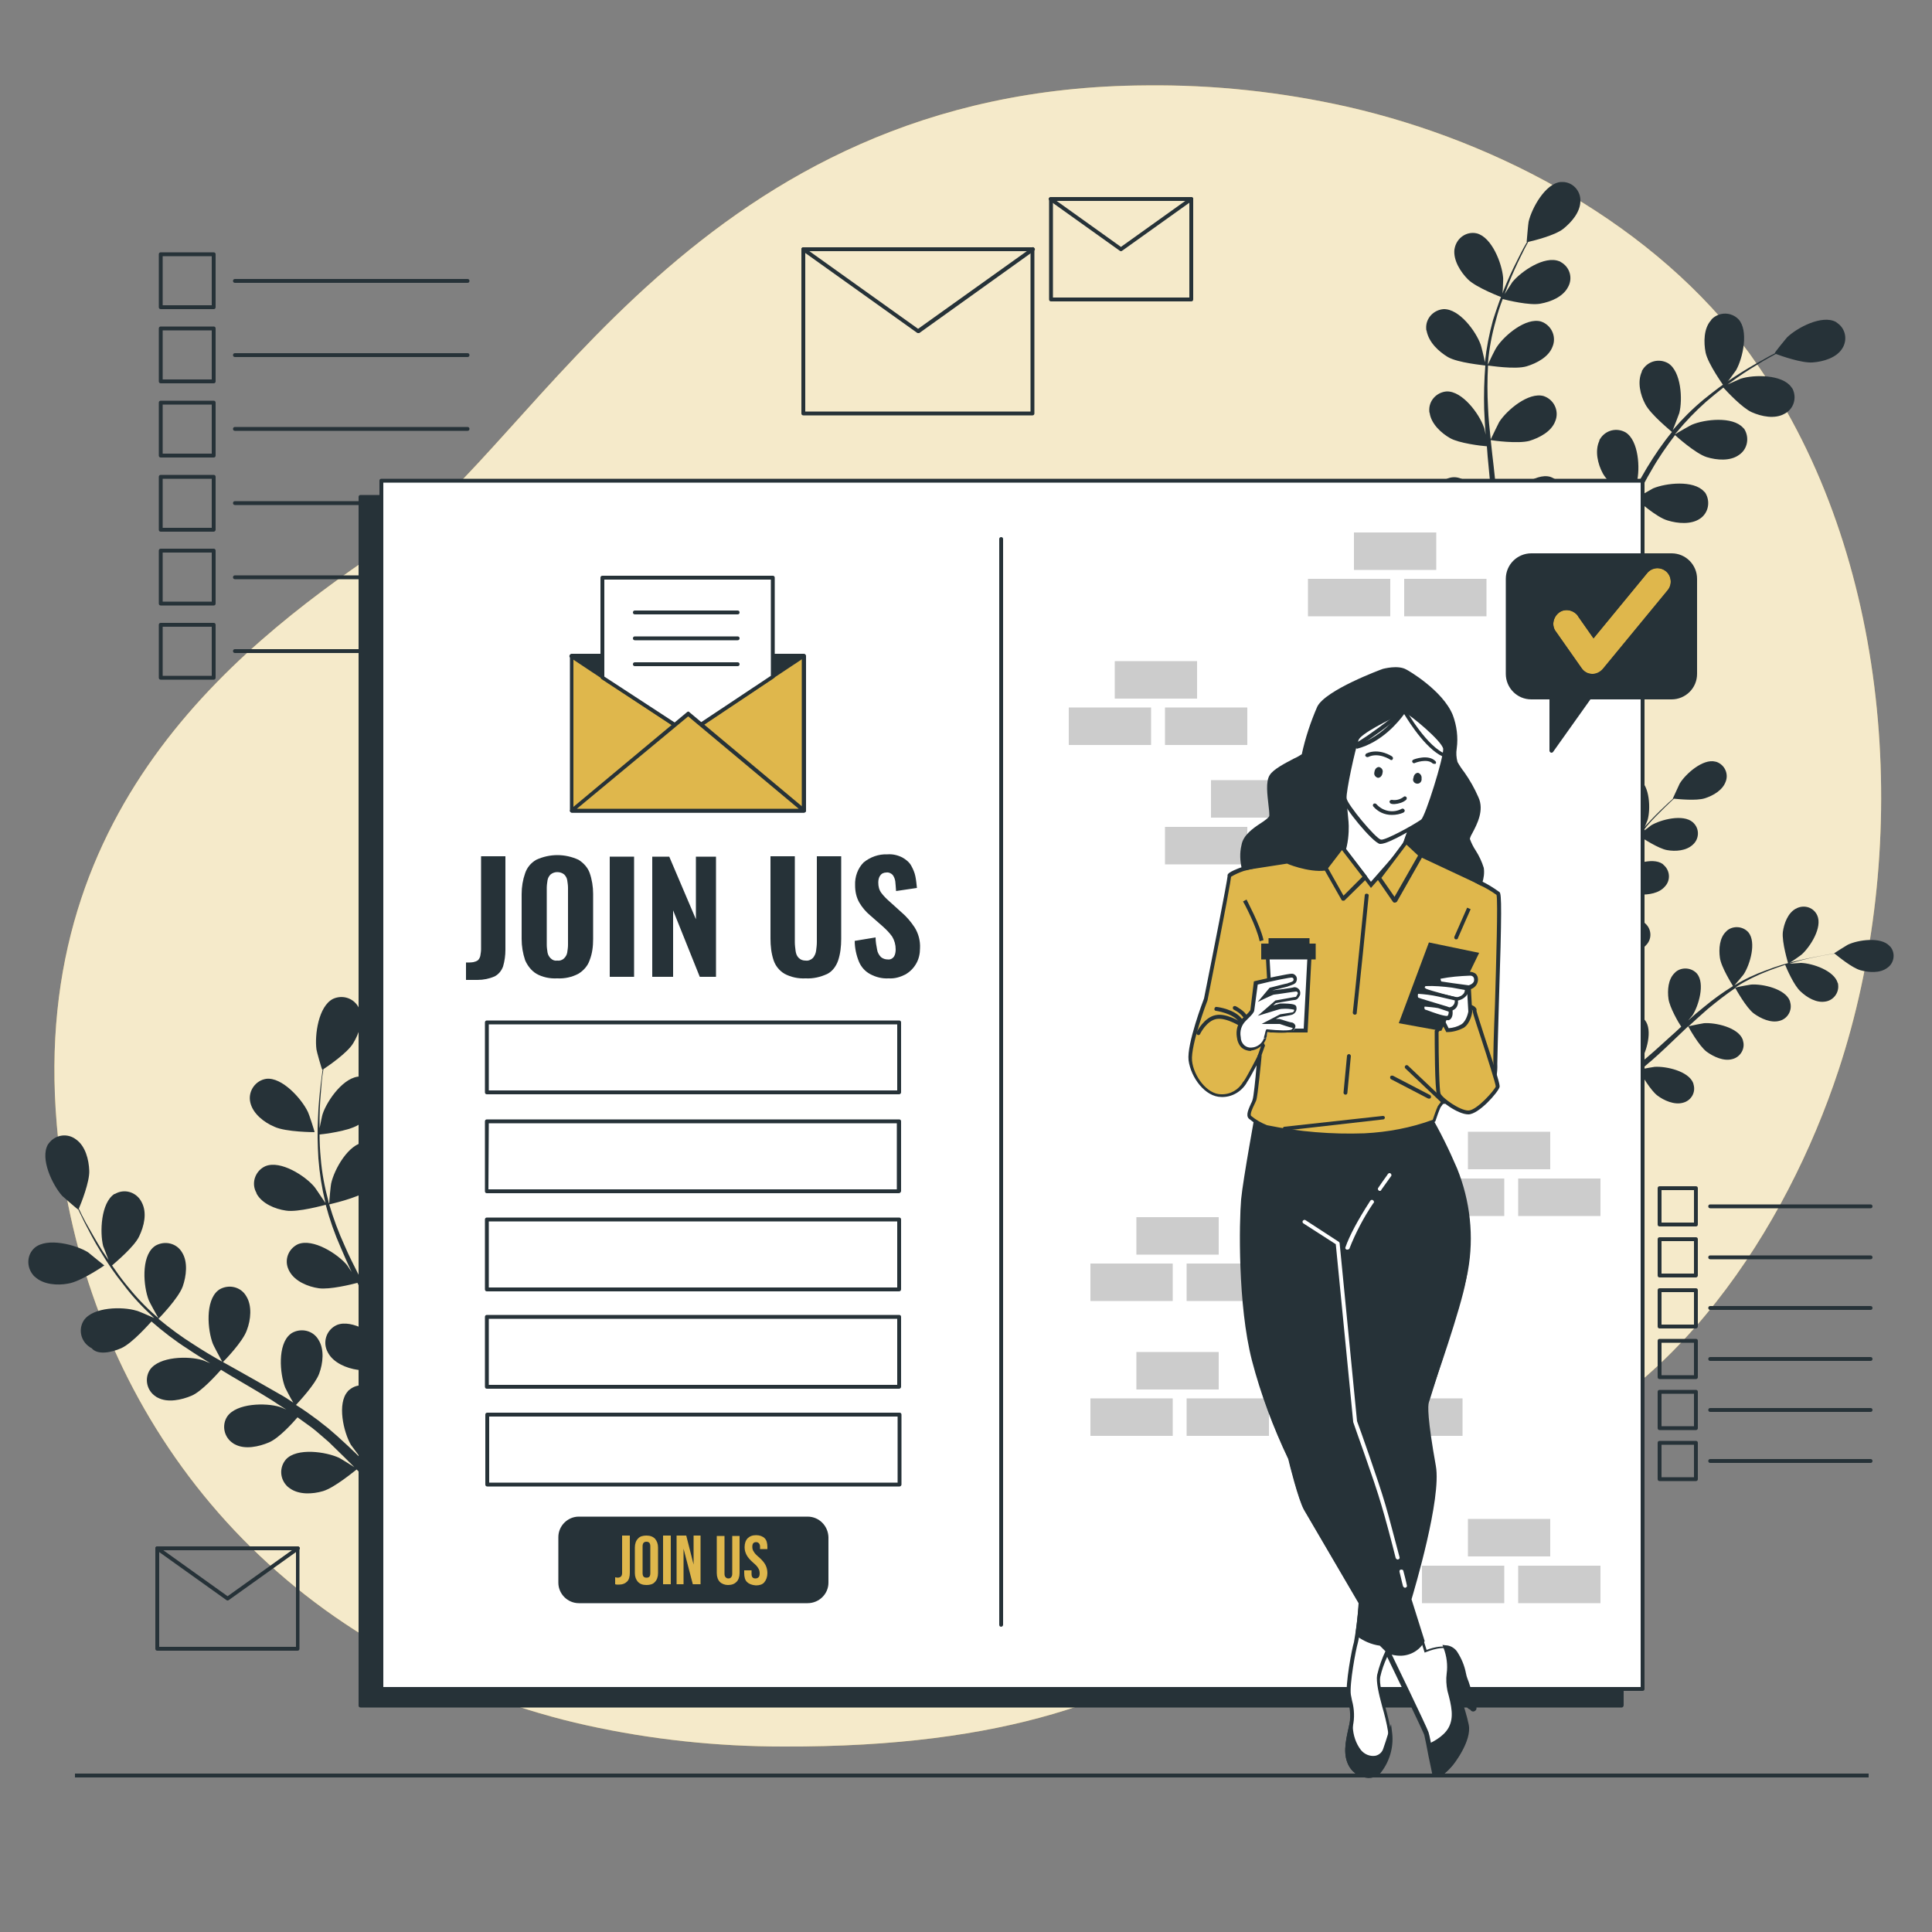 <?xml version="1.0" encoding="utf-8"?>
<!-- Generator: Adobe Illustrator 25.3.1, SVG Export Plug-In . SVG Version: 6.00 Build 0)  -->
<svg version="1.1" id="Layer_1" xmlns="http://www.w3.org/2000/svg" xmlns:xlink="http://www.w3.org/1999/xlink" x="0px" y="0px"
	 viewBox="0 0 500 500" style="enable-background:new 0 0 500 500;" xml:space="preserve">
<rect x="0" y="0" width="500" height="500" fill="#808080" stroke="none"/>
<style type="text/css">
	.st0{fill:#DFB74C;}
	.st1{opacity:0.7;fill:#FFFFFF;enable-background:new    ;}
	.st2{fill:#263238;}
	.st3{fill:#FFFFFF;}
	.st4{opacity:0.2;}
	.st5{enable-background:new    ;}
</style>
<g id="freepik--background-simple--inject-66">
	<path class="st0" d="M475.8,277c-13.5,40.9-42.6,85.7-85.4,100.3c-64.6,22.1-70.4,75.1-187.7,74.7c-17.1,0-34.2-1.8-50.9-5.5
		c-8.2-1.8-16.2-4.2-24.1-7c-69.5-25.1-107.6-84.7-113-148.4c-7.2-83.8,49.9-126.1,87-151s79.5-117.4,194.9-118
		c17.6-0.2,35.2,1.7,52.4,5.6c39.2,9,79.5,30.7,103.7,63.7c1.8,2.5,3.5,5,5.2,7.6C490.5,149.9,494.2,221.3,475.8,277z"/>
	<path class="st1" d="M475.8,277c-13.5,40.9-42.6,85.7-85.4,100.3c-64.6,22.1-70.4,75.1-187.7,74.7c-17.1,0-34.2-1.8-50.9-5.5
		c-8.2-1.8-16.2-4.2-24.1-7c-69.5-25.1-107.6-84.7-113-148.4c-7.2-83.8,49.9-126.1,87-151s79.5-117.4,194.9-118
		c17.6-0.2,35.2,1.7,52.4,5.6c39.2,9,79.5,30.7,103.7,63.7c1.8,2.5,3.5,5,5.2,7.6C490.5,149.9,494.2,221.3,475.8,277z"/>
</g>
<g id="freepik--Checklists--inject-66">
	<path class="st2" d="M55.3,80H41.6c-0.3,0-0.5-0.2-0.5-0.5V65.8c0-0.3,0.2-0.5,0.5-0.5h13.7c0.3,0,0.5,0.2,0.5,0.5v13.7
		C55.8,79.8,55.6,80,55.3,80z M42.1,79h12.7V66.3H42.1V79z"/>
	<path class="st2" d="M121,73.2H60.8c-0.3,0-0.5-0.2-0.5-0.5s0.2-0.5,0.5-0.5H121c0.3,0,0.5,0.2,0.5,0.5S121.3,73.2,121,73.2z"/>
	<path class="st2" d="M55.3,99.2H41.6c-0.3,0-0.5-0.2-0.5-0.5V85c0-0.3,0.2-0.5,0.5-0.5h13.7c0.3,0,0.5,0.2,0.5,0.5v13.7
		C55.8,99,55.6,99.2,55.3,99.2L55.3,99.2z M42.1,98.2h12.7V85.5H42.1V98.2z"/>
	<path class="st2" d="M121,92.4H60.8c-0.3,0-0.5-0.2-0.5-0.5s0.2-0.5,0.5-0.5H121c0.3,0,0.5,0.2,0.5,0.5S121.3,92.4,121,92.4z"/>
	<path class="st2" d="M55.3,118.4H41.6c-0.3,0-0.5-0.2-0.5-0.5v-13.7c0-0.3,0.2-0.5,0.5-0.5h13.7c0.3,0,0.5,0.2,0.5,0.5v13.7
		C55.8,118.2,55.6,118.4,55.3,118.4z M42.1,117.4h12.7v-12.7H42.1V117.4z"/>
	<path class="st2" d="M121,111.5H60.8c-0.3,0-0.5-0.2-0.5-0.5s0.2-0.5,0.5-0.5H121c0.3,0,0.5,0.2,0.5,0.5S121.3,111.5,121,111.5z"/>
	<path class="st2" d="M55.3,137.6H41.6c-0.3,0-0.5-0.2-0.5-0.5v-13.7c0-0.3,0.2-0.5,0.5-0.5h13.7c0.3,0,0.5,0.2,0.5,0.5v13.7
		C55.8,137.3,55.6,137.6,55.3,137.6z M42.1,136.6h12.7v-12.7H42.1V136.6z"/>
	<path class="st2" d="M121,130.7H60.8c-0.3,0-0.5-0.2-0.5-0.5s0.2-0.5,0.5-0.5H121c0.3,0,0.5,0.2,0.5,0.5S121.3,130.7,121,130.7z"/>
	<path class="st2" d="M55.3,156.7H41.6c-0.3,0-0.5-0.2-0.5-0.5v-13.7c0-0.3,0.2-0.5,0.5-0.5h13.7c0.3,0,0.5,0.2,0.5,0.5v13.7
		C55.8,156.5,55.6,156.7,55.3,156.7z M42.1,155.7h12.7V143H42.1V155.7z"/>
	<path class="st2" d="M121,149.9H60.8c-0.3,0-0.5-0.2-0.5-0.5s0.2-0.5,0.5-0.5H121c0.3,0,0.5,0.2,0.5,0.5S121.3,149.9,121,149.9z"/>
	<path class="st2" d="M55.3,175.9H41.6c-0.3,0-0.5-0.2-0.5-0.5v-13.7c0-0.3,0.2-0.5,0.5-0.5h13.7c0.3,0,0.5,0.2,0.5,0.5v13.7
		C55.8,175.7,55.6,175.9,55.3,175.9z M42.1,174.9h12.7v-12.7H42.1V174.9z"/>
	<path class="st2" d="M121,169H60.8c-0.3,0-0.5-0.2-0.5-0.5s0.2-0.5,0.5-0.5H121c0.3,0,0.5,0.2,0.5,0.5S121.3,169,121,169z"/>
	<path class="st2" d="M438.9,317.4h-9.4c-0.3,0-0.5-0.2-0.5-0.5v-9.4c0-0.3,0.2-0.5,0.5-0.5h9.4c0.3,0,0.5,0.2,0.5,0.5v9.4
		C439.4,317.2,439.2,317.4,438.9,317.4z M430,316.4h8.4V308H430V316.4z"/>
	<path class="st2" d="M484.1,312.7h-41.5c-0.3,0-0.5-0.2-0.5-0.5s0.2-0.5,0.5-0.5h41.5c0.3,0,0.5,0.2,0.5,0.5
		S484.4,312.7,484.1,312.7z"/>
	<path class="st2" d="M438.9,330.6h-9.4c-0.3,0-0.5-0.2-0.5-0.5v-9.4c0-0.3,0.2-0.5,0.5-0.5h9.4c0.3,0,0.5,0.2,0.5,0.5v9.4
		C439.4,330.3,439.2,330.6,438.9,330.6z M430,329.6h8.4v-8.4H430V329.6z"/>
	<path class="st2" d="M484.1,325.9h-41.5c-0.3,0-0.5-0.2-0.5-0.5s0.2-0.5,0.5-0.5h41.5c0.3,0,0.5,0.2,0.5,0.5
		S484.4,325.9,484.1,325.9z"/>
	<path class="st2" d="M438.9,343.8h-9.4c-0.3,0-0.5-0.2-0.5-0.5v-9.4c0-0.3,0.2-0.5,0.5-0.5h9.4c0.3,0,0.5,0.2,0.5,0.5v9.4
		C439.4,343.5,439.2,343.8,438.9,343.8z M430,342.8h8.4v-8.4H430V342.8z"/>
	<path class="st2" d="M484.1,339h-41.5c-0.3,0-0.5-0.2-0.5-0.5s0.2-0.5,0.5-0.5h41.5c0.3,0,0.5,0.2,0.5,0.5S484.4,339,484.1,339z"/>
	<path class="st2" d="M438.9,356.9h-9.4c-0.3,0-0.5-0.2-0.5-0.5V347c0-0.3,0.2-0.5,0.5-0.5h9.4c0.3,0,0.5,0.2,0.5,0.5v9.4
		C439.4,356.7,439.2,356.9,438.9,356.9L438.9,356.9z M430,355.9h8.4v-8.4H430V355.9z"/>
	<path class="st2" d="M484.1,352.2h-41.5c-0.3,0-0.5-0.2-0.5-0.5s0.2-0.5,0.5-0.5h41.5c0.3,0,0.5,0.2,0.5,0.5
		S484.4,352.2,484.1,352.2z"/>
	<path class="st2" d="M438.9,370.1h-9.4c-0.3,0-0.5-0.2-0.5-0.5v-9.4c0-0.3,0.2-0.5,0.5-0.5h9.4c0.3,0,0.5,0.2,0.5,0.5v9.4
		C439.4,369.9,439.2,370.1,438.9,370.1z M430,369.1h8.4v-8.4H430V369.1z"/>
	<path class="st2" d="M484.1,365.4h-41.5c-0.3,0-0.5-0.2-0.5-0.5s0.2-0.5,0.5-0.5h41.5c0.3,0,0.5,0.2,0.5,0.5
		S484.4,365.4,484.1,365.4z"/>
	<path class="st2" d="M438.9,383.3h-9.4c-0.3,0-0.5-0.2-0.5-0.5v-9.4c0-0.3,0.2-0.5,0.5-0.5h9.4c0.3,0,0.5,0.2,0.5,0.5v9.4
		C439.4,383.1,439.2,383.3,438.9,383.3z M430,382.3h8.4v-8.4H430V382.3z"/>
	<path class="st2" d="M484.1,378.6h-41.5c-0.3,0-0.5-0.2-0.5-0.5s0.2-0.5,0.5-0.5h41.5c0.3,0,0.5,0.2,0.5,0.5
		S484.4,378.6,484.1,378.6z"/>
</g>
<g id="freepik--Envelopes--inject-66">
	<path class="st2" d="M267.2,107.5h-59.3c-0.3,0-0.5-0.2-0.5-0.5V64.5c0-0.3,0.2-0.5,0.5-0.5h59.3c0.3,0,0.5,0.2,0.5,0.5V107
		C267.7,107.3,267.5,107.5,267.2,107.5z M208.4,106.5h58.3V65h-58.3L208.4,106.5L208.4,106.5z"/>
	<path class="st2" d="M237.6,86.2c-0.1,0-0.2,0-0.3-0.1l-29.7-21.2c-0.2-0.2-0.3-0.5-0.1-0.7l0,0c0.2-0.2,0.5-0.3,0.7-0.1l29.4,21
		l29.4-21c0.2-0.2,0.5-0.2,0.7,0.1c0.2,0.2,0.2,0.5-0.1,0.7c0,0,0,0-0.1,0.1l-29.6,21.2C237.8,86.2,237.7,86.2,237.6,86.2z"/>
	<path class="st2" d="M308.3,78H272c-0.3,0-0.5-0.2-0.5-0.5v-26c0-0.3,0.2-0.5,0.5-0.5h36.3c0.3,0,0.5,0.2,0.5,0.5v26
		C308.8,77.8,308.6,78,308.3,78L308.3,78z M272.5,77h35.3V52h-35.3V77z"/>
	<path class="st2" d="M290.1,65c-0.1,0-0.2,0-0.3-0.1l-18.2-13c-0.2-0.2-0.3-0.5-0.1-0.7l0,0c0.2-0.2,0.5-0.3,0.7-0.1l17.9,12.8
		L308,51.1c0.2-0.2,0.5-0.1,0.7,0.1c0.2,0.2,0.1,0.5-0.1,0.7l0,0l-18.2,13C290.3,65,290.2,65,290.1,65z"/>
	<path class="st2" d="M77,427.2H40.7c-0.3,0-0.5-0.2-0.5-0.5v-26c0-0.3,0.2-0.5,0.5-0.5H77c0.3,0,0.5,0.2,0.5,0.5v26
		C77.5,427,77.3,427.2,77,427.2z M41.2,426.2h35.4v-25H41.2V426.2z"/>
	<path class="st2" d="M58.9,414.2c-0.1,0-0.2,0-0.3-0.1l-18.2-13c-0.2-0.2-0.3-0.5-0.1-0.7s0.5-0.3,0.7-0.1l17.9,12.8l17.9-12.8
		c0.2-0.2,0.5-0.1,0.7,0.1s0.1,0.5-0.1,0.7l0,0l-18.2,13C59.1,414.2,59,414.2,58.9,414.2z"/>
</g>
<g id="freepik--Floor--inject-66">
	<rect x="19.4" y="459" class="st2" width="464.2" height="1"/>
</g>
<g id="freepik--Plants--inject-66">
	<path class="st2" d="M17.6,332.2c3.3-0.5,9.4-4.7,9.4-4.7s-4-3.2-4.2-3.4c-3.2-2-10.6-3.9-13.8-1.2c-2.1,1.8-2.2,5-0.4,7.1
		c0.1,0.1,0.2,0.3,0.4,0.4C11.2,332.5,14.9,332.7,17.6,332.2z"/>
	<path class="st2" d="M31.4,348.9c2.9-1.3,7.4-6.5,7.8-6.9c3,2.6,6.1,5,9.4,7.1c1.9,1.3,3.9,2.5,5.8,3.7c-1-0.4-1.9-0.8-2-0.8
		c-3.6-1.1-11.2-1-13.6,2.5c-1.5,2.3-0.8,5.4,1.5,6.9c0.1,0.1,0.3,0.2,0.5,0.3c2.6,1.4,6.2,0.6,8.8-0.5s6.5-5.5,7.6-6.7l2.3,1.4
		c3.7,2.2,7.4,4.3,10.9,6.5c1.2,0.8,2.4,1.6,3.7,2.4c-0.9-0.4-1.6-0.7-1.7-0.7c-3.6-1.1-11.2-1-13.6,2.5c-1.5,2.3-0.8,5.4,1.5,6.9
		c0.1,0.1,0.3,0.2,0.5,0.3c2.6,1.4,6.2,0.6,8.8-0.5s6.2-5.1,7.4-6.5c1.2,0.9,2.4,1.7,3.6,2.6c0.8,0.6,1.5,1.2,2.3,1.9l2.2,1.9
		c1.3,1.3,2.7,2.6,4,3.9c0.9,0.9,1.7,1.7,2.6,2.6c-1.2-0.8-3.7-2.3-3.9-2.4c-3.4-1.6-11-2.7-13.8,0.4c-1.8,2.1-1.6,5.2,0.5,7.1
		c0.1,0.1,0.3,0.2,0.4,0.3c2.4,1.8,6,1.6,8.7,0.8c3-0.9,8-5.1,8.7-5.6c1.4,1.4,2.7,2.9,4,4.2c2.8,3,5.1,5.7,7.1,8l2.3-1.5
		c-2.1-2.4-4.7-5.2-7.6-8.2c-1.4-1.5-2.9-3-4.5-4.6c1.2-1.7,2.4-3.5,3.4-5.4c3.1,0.8,9.2,0.1,10,0c0.4,2,0.7,3.9,1,5.7
		c0.6,3.8,1.1,7.2,1.5,10.1l2.5-1.6c-0.4-2.6-0.9-5.6-1.5-8.9c-0.4-2-0.8-4.1-1.3-6.3c0.8-0.3,6.9-2.7,9.1-4.9c2-2,3.9-5.1,3.5-8.1
		c-0.3-2.7-2.8-4.7-5.5-4.4c-0.2,0-0.3,0-0.5,0.1c-4.1,1-6.8,8.2-7,11.9c0,0.2,0.1,2.6,0.2,4.2c-0.2-0.9-0.4-1.8-0.6-2.7
		c-0.4-1.8-0.9-3.6-1.4-5.5l-0.8-2.8c-0.2-0.9-0.6-1.9-1-2.9c-0.8-2.2-1.7-4.4-2.6-6.6c1.6-0.4,7.2-1.7,9.4-3.4s4.7-4.5,4.7-7.4
		c0.1-2.8-2-5.1-4.8-5.2c-0.2,0-0.4,0-0.5,0c-4.2,0.4-7.9,7-8.7,10.7c0,0.2-0.3,2.9-0.4,4.4c-0.6-1.3-1.2-2.6-1.8-4
		c-1.8-3.8-3.8-7.6-5.8-11.4c-0.6-1.2-1.2-2.3-1.8-3.5c0.6-0.1,7.2-1.6,9.8-3.5c2.2-1.7,4.7-4.5,4.7-7.4c0.1-2.8-2.1-5.1-4.8-5.2
		c-0.2,0-0.4,0-0.5,0c-4.2,0.4-7.9,7-8.7,10.7c-0.1,0.3-0.5,4.2-0.5,5.2c-1.3-2.6-2.6-5.1-3.7-7.7c-1.6-3.5-2.9-7-4-10.7
		c0.3-0.1,7.2-1.6,9.8-3.5c2.2-1.7,4.7-4.5,4.7-7.4c0.1-2.8-2.1-5.1-4.8-5.2c-0.2,0-0.4,0-0.5,0c-4.2,0.4-7.9,7-8.7,10.7
		c-0.1,0.3-0.5,4.5-0.5,5.2c-0.1-0.2-0.2-0.4-0.2-0.6c-1-3.7-1.7-7.4-2-11.2c-0.2-2.1-0.3-4.1-0.3-6.1c1.3-0.1,7.4-0.9,9.9-2.4
		s5.1-3.9,5.4-6.9c0.4-2.7-1.5-5.3-4.2-5.7c-0.2,0-0.3,0-0.5,0c-4.2-0.1-8.6,6.1-9.8,9.7c-0.1,0.2-0.5,2.2-0.8,3.7
		c0-0.9,0-1.8,0-2.6c0-3.2,0.3-6.1,0.5-8.7c0.1-1.5,0.3-2.8,0.5-4c1.2-0.8,6.2-4.2,7.7-6.7s2.7-5.8,1.7-8.6c-0.9-2.6-3.7-4-6.4-3.1
		c-0.2,0.1-0.3,0.1-0.5,0.2c-3.8,1.9-4.8,9.4-4.3,13.1c0,0.3,1.4,5.3,1.5,5.2h0.1c-0.2,1.2-0.3,2.5-0.5,3.9
		c-0.3,2.6-0.6,5.5-0.7,8.7c-0.2,3.4-0.1,6.9,0.1,10.4c0.3,3.9,0.9,7.7,1.8,11.4v0.1c-0.7-1-2.6-3.9-2.8-4.1
		c-2.4-2.9-8.8-7-12.7-5.4c-2.5,1.1-3.7,4.1-2.5,6.6c0.1,0.2,0.2,0.3,0.2,0.5c1.4,2.6,4.8,4,7.6,4.4c3.1,0.5,9.8-1.4,10.3-1.5
		c1,3.8,2.3,7.5,3.9,11.1c0.9,2.1,1.8,4.2,2.8,6.3c-0.6-0.9-1.1-1.7-1.2-1.8c-2.4-2.9-8.8-7-12.7-5.4c-2.5,1.2-3.6,4.1-2.4,6.6
		c0.1,0.2,0.1,0.3,0.2,0.4c1.4,2.6,4.8,4,7.6,4.4s8.5-1,10-1.4c0.4,0.8,0.8,1.6,1.2,2.4c1.9,3.8,3.8,7.6,5.5,11.4
		c0.6,1.3,1.2,2.7,1.7,4c-0.5-0.8-1-1.5-1-1.5c-2.4-2.9-8.8-7-12.7-5.4c-2.5,1.1-3.7,4-2.6,6.6c0.1,0.2,0.2,0.4,0.3,0.6
		c1.4,2.6,4.8,4,7.6,4.4s7.9-0.9,9.7-1.4c0.5,1.4,1.1,2.8,1.5,4.1c0.3,0.9,0.6,1.8,0.9,2.8l0.8,2.8c0.4,1.8,0.8,3.7,1.2,5.4
		c0.2,1.2,0.5,2.4,0.7,3.6c-0.6-1.3-1.8-3.9-1.9-4.1c-1.8-2.8-4.3-5-7.3-6.5c-0.2-0.3-0.4-0.6-0.7-0.9c-1.8-2.1-4.9-2.4-7-0.6
		c-0.1,0.1-0.3,0.2-0.4,0.4c-2.8,3.1-1.1,10.5,0.8,13.8c0.1,0.2,1.6,2.1,2.5,3.4c-0.7-0.6-1.3-1.3-2-1.9c-1.3-1.3-2.7-2.5-4.2-3.9
		l-2.2-1.9c-0.7-0.6-1.6-1.2-2.4-1.9c-1.9-1.4-3.8-2.8-5.9-4.1c1.1-1.2,5-5.4,6-8.1s1.4-6.3-0.2-8.8c-1.4-2.4-4.5-3.1-6.9-1.7
		c-0.1,0.1-0.3,0.2-0.4,0.3c-3.3,2.7-2.7,10.2-1.3,13.8c0.1,0.2,1.3,2.6,2.1,3.9c-1.2-0.8-2.4-1.6-3.7-2.3
		c-3.6-2.1-7.4-4.2-11.1-6.3l-3.4-1.9c0.4-0.4,5.2-5.3,6.2-8.3c1-2.6,1.4-6.3-0.2-8.8c-1.4-2.4-4.5-3.1-6.9-1.7
		c-0.1,0.1-0.3,0.2-0.4,0.3c-3.3,2.7-2.7,10.2-1.3,13.8c0.1,0.3,1.9,3.7,2.4,4.6c-2.5-1.4-5-2.9-7.3-4.4c-3.2-2-6.3-4.3-9.2-6.7
		c0.2-0.2,5.2-5.3,6.3-8.4c0.9-2.6,1.4-6.3-0.2-8.8c-1.4-2.4-4.5-3.1-6.9-1.7c-0.1,0.1-0.3,0.2-0.4,0.3c-3.3,2.7-2.7,10.2-1.3,13.8
		c0.1,0.3,2.1,4,2.5,4.6l-0.5-0.4c-2.9-2.5-5.5-5.3-7.9-8.3c-1.3-1.6-2.5-3.3-3.6-4.9c1-0.9,5.7-4.8,7-7.5s2.1-6.1,0.7-8.8
		c-1.2-2.5-4.1-3.6-6.6-2.4c-0.2,0.1-0.3,0.2-0.5,0.2c-3.5,2.3-3.8,9.9-2.9,13.5c0.1,0.2,0.8,2.1,1.4,3.6c-0.5-0.7-1-1.5-1.5-2.2
		c-1.7-2.7-3.1-5.2-4.4-7.5c-0.7-1.3-1.3-2.5-1.8-3.6c0.6-1.4,2.8-6.9,2.7-9.8s-1-6.4-3.4-8.1c-2.2-1.7-5.3-1.3-7,0.9
		c-0.1,0.1-0.2,0.3-0.3,0.4c-2.1,3.7,1.2,10.5,3.7,13.3c0.2,0.2,4.1,3.6,4.1,3.5v-0.1c0.5,1.1,1.1,2.2,1.7,3.5
		c1.2,2.3,2.5,4.9,4.2,7.6c1.8,3,3.7,5.8,5.9,8.5c2.3,3.1,5,5.9,7.8,8.5l0.1,0.1c-1.1-0.5-4.3-1.9-4.6-1.9c-3.6-1.1-11.2-1-13.6,2.5
		c-1.5,2.3-0.8,5.4,1.5,6.9c0.1,0.1,0.3,0.2,0.5,0.3C25.3,350.8,28.9,350,31.4,348.9z"/>
	<path class="st2" d="M81.4,293c0.1,0-1.5-4.9-1.7-5.2c-1.6-3.4-6.7-9.1-10.8-8.6c-2.7,0.4-4.6,3-4.2,5.7c0,0.2,0.1,0.3,0.1,0.5
		c0.7,2.9,3.6,5.1,6.2,6.2C74,293,81.4,293,81.4,293z"/>
	<path class="st2" d="M379.9,72.3c2.2,2.2,8.9,4.7,8.9,4.7s0.3-4.9,0.2-5.2c-0.3-3.6-2.9-10.4-6.8-11.4c-2.6-0.6-5.1,1.1-5.7,3.7
		c0,0.2-0.1,0.3-0.1,0.5C376.1,67.4,378,70.4,379.9,72.3z"/>
	<path class="st2" d="M374.7,92.4c2.6,1.5,9.2,2.1,9.7,2.2c-0.3,3.8-0.4,7.5-0.3,11.3c0.1,2.2,0.2,4.4,0.4,6.6c-0.2-1-0.4-1.9-0.5-2
		c-1.2-3.4-5.5-9.3-9.6-9.2c-2.6,0.2-4.7,2.4-4.5,5.1c0,0.2,0,0.3,0.1,0.5c0.4,2.8,3,5.2,5.3,6.5s8,2,9.5,2.1
		c0.1,0.8,0.1,1.7,0.2,2.6c0.4,4.1,0.8,8.1,1,12.1c0.1,1.4,0.1,2.8,0.2,4.2c-0.2-0.9-0.4-1.6-0.4-1.7c-1.2-3.4-5.5-9.3-9.6-9.2
		c-2.6,0.1-4.7,2.4-4.5,5c0,0.2,0,0.3,0.1,0.5c0.4,2.8,3,5.2,5.3,6.5s7.4,1.9,9.2,2.1c0,1.4,0,2.9,0,4.2c-0.1,0.9-0.1,1.9-0.2,2.8
		s-0.2,1.9-0.3,2.8c-0.2,1.8-0.5,3.6-0.8,5.3c-0.2,1.2-0.4,2.3-0.6,3.5c-0.1-1.4-0.3-4.1-0.3-4.4c-0.7-3.6-4.1-10-8.1-10.5
		c-2.6-0.3-5,1.7-5.2,4.3c0,0.2,0,0.3,0,0.5c-0.1,2.9,2.2,5.6,4.3,7.3c2.3,1.8,8.5,3.4,9.2,3.6c-0.3,1.9-0.7,3.7-1,5.4
		c-0.8,3.8-1.5,7.2-2.2,10l2.5,1c0.7-3,1.4-6.5,2.1-10.6c0.4-1.9,0.7-4,1-6.1c2,0,4.1-0.2,6.1-0.4c1.1,2.8,5.1,7.2,5.6,7.8
		c-1.3,1.4-2.6,2.7-3.9,4c-2.6,2.6-5,4.9-7.1,6.8l2.7,1c1.8-1.8,3.9-3.9,6.1-6.2c1.4-1.4,2.8-2.9,4.2-4.5c0.6,0.4,6,3.9,8.9,4.3
		c2.7,0.4,6.2,0.2,8.2-1.8c2-1.8,2.1-4.8,0.3-6.8c-0.1-0.1-0.2-0.2-0.4-0.4c-3.1-2.6-10.1-0.7-13.2,1.2c-0.2,0.1-2,1.6-3.1,2.5
		c0.6-0.6,1.2-1.3,1.8-2c1.2-1.3,2.3-2.7,3.5-4.1l1.7-2.2c0.6-0.7,1.1-1.6,1.7-2.4c1.3-1.9,2.5-3.8,3.7-5.8c1.2,1,5.4,4.6,8,5.4
		s6.1,1.1,8.4-0.5c2.2-1.5,2.7-4.5,1.3-6.7c-0.1-0.1-0.2-0.2-0.3-0.3c-2.7-3-9.9-2.2-13.2-0.8c-0.2,0.1-2.5,1.4-3.7,2.1
		c0.7-1.2,1.4-2.4,2.1-3.6c1.9-3.6,3.8-7.2,5.6-10.9c0.6-1.1,1.1-2.2,1.7-3.3c0.4,0.4,5.3,4.8,8.2,5.6c2.6,0.8,6.1,1.1,8.4-0.5
		c2.2-1.5,2.7-4.5,1.3-6.7c-0.1-0.1-0.2-0.2-0.3-0.3c-2.7-3-9.9-2.2-13.2-0.8c-0.2,0.1-3.5,2-4.3,2.5c1.3-2.4,2.5-4.9,3.9-7.2
		c1.8-3.2,3.9-6.2,6.1-9.1c0.2,0.2,5.3,4.8,8.2,5.7c2.6,0.8,6.1,1.1,8.4-0.6c2.2-1.5,2.7-4.5,1.3-6.7c-0.1-0.1-0.2-0.2-0.3-0.3
		c-2.7-3-9.9-2.2-13.2-0.8c-0.3,0.1-3.8,2.1-4.4,2.5c0.1-0.2,0.2-0.3,0.4-0.5c2.3-2.8,4.9-5.5,7.6-7.9c1.5-1.3,3-2.5,4.5-3.7
		c0.9,1,4.9,5.3,7.4,6.4s5.9,1.8,8.4,0.4c2.4-1.2,3.3-4.1,2.1-6.5c-0.1-0.1-0.2-0.3-0.3-0.4c-2.3-3.3-9.6-3.3-13.1-2.2
		c-0.2,0.1-2,0.9-3.4,1.5c0.7-0.5,1.4-1,2.1-1.5c2.5-1.8,4.9-3.2,7-4.5c1.2-0.7,2.3-1.3,3.4-1.9c1.3,0.5,6.7,2.4,9.5,2.2
		s6.1-1.2,7.6-3.5c1.5-2.2,1-5.2-1.2-6.7c-0.1-0.1-0.3-0.2-0.4-0.3c-3.6-1.9-10,1.5-12.6,4c-0.2,0.2-3.3,4-3.2,4.1h0.1
		c-1,0.5-2.1,1.1-3.3,1.8c-2.2,1.2-4.6,2.6-7.2,4.3c-2.8,1.8-5.4,3.8-8,5.9c-2.9,2.4-5.5,5-7.9,7.8l-0.1,0.1
		c0.5-1.1,1.6-4.2,1.7-4.4c0.9-3.5,0.5-10.8-2.9-12.9c-2.3-1.3-5.2-0.6-6.6,1.7c-0.1,0.1-0.2,0.3-0.2,0.5c-1.2,2.6-0.4,6,0.9,8.4
		c1.4,2.7,6.5,6.8,6.9,7.2c-2.4,2.9-4.5,6-6.5,9.3c-1.1,1.9-2.2,3.8-3.3,5.7c0.4-1,0.7-1.8,0.7-2c0.9-3.5,0.5-10.8-2.9-12.9
		c-2.3-1.3-5.2-0.6-6.6,1.7c-0.1,0.1-0.2,0.3-0.2,0.5c-1.2,2.6-0.4,6,0.9,8.4s5.6,6,6.7,7c-0.4,0.8-0.8,1.5-1.2,2.2
		c-1.9,3.6-3.8,7.2-5.8,10.7c-0.7,1.2-1.4,2.4-2.2,3.6c0.3-0.9,0.6-1.6,0.6-1.7c0.9-3.5,0.5-10.8-2.9-12.9c-2.3-1.3-5.2-0.6-6.6,1.7
		c-0.1,0.1-0.2,0.3-0.2,0.5c-1.2,2.6-0.4,6,0.9,8.4s5.1,5.7,6.5,6.8c-0.8,1.2-1.6,2.4-2.4,3.5c-0.6,0.8-1.1,1.5-1.7,2.2
		s-1.2,1.4-1.8,2.2c-1.2,1.3-2.4,2.7-3.6,4c-0.8,0.9-1.6,1.7-2.4,2.6c0.7-1.2,2-3.6,2.1-3.8c1.1-3,1.5-6.2,1-9.3
		c0.1-0.3,0.2-0.7,0.3-1c0.6-2.6-0.9-5.2-3.5-5.8c-0.2,0-0.4-0.1-0.5-0.1c-4-0.4-8.8,5-10.3,8.3c-0.1,0.2-0.8,2.4-1.2,3.8
		c0.1-0.9,0.3-1.7,0.4-2.6c0.2-1.8,0.4-3.5,0.7-5.4c0.1-0.9,0.1-1.8,0.2-2.8s0.1-1.9,0.1-2.9c0-2.2,0-4.5-0.1-6.8
		c1.5,0.2,7,0.9,9.6,0.1s5.7-2.4,6.7-5.1c1-2.4-0.1-5.2-2.5-6.3c-0.2-0.1-0.3-0.1-0.5-0.2c-3.9-1.1-9.5,3.6-11.5,6.7
		c-0.1,0.2-1.3,2.5-1.9,3.8c-0.1-1.4-0.1-2.8-0.3-4.1c-0.4-4-0.8-8.1-1.3-12.2c-0.1-1.2-0.3-2.5-0.4-3.7c0.5,0.1,7,1,10,0.2
		c2.6-0.8,5.7-2.4,6.7-5.1c1-2.4-0.1-5.2-2.5-6.3c-0.2-0.1-0.3-0.1-0.5-0.2c-3.9-1.1-9.5,3.6-11.5,6.7c-0.1,0.2-1.8,3.6-2.2,4.5
		c-0.3-2.7-0.6-5.5-0.7-8.2c-0.2-3.6-0.2-7.3,0-10.9c0.3,0,7,1.1,10,0.2c2.6-0.8,5.7-2.4,6.7-5.1c1-2.4-0.1-5.2-2.5-6.3
		c-0.2-0.1-0.3-0.1-0.5-0.2c-3.9-1.1-9.5,3.6-11.5,6.7c-0.2,0.2-2,3.8-2.2,4.5c0-0.2,0-0.4,0-0.6c0.3-3.6,1-7.3,2-10.8
		c0.5-2,1.1-3.8,1.8-5.6c1.2,0.3,6.9,1.7,9.7,1.2s5.9-1.8,7.2-4.3c1.3-2.3,0.5-5.2-1.9-6.5c-0.1-0.1-0.3-0.2-0.4-0.2
		c-3.8-1.5-9.8,2.6-12.1,5.4c-0.1,0.2-1.2,1.8-2,3.1c0.3-0.8,0.6-1.6,0.9-2.4c1.1-2.8,2.3-5.4,3.4-7.6c0.6-1.3,1.2-2.4,1.8-3.5
		c1.4-0.3,7-1.7,9.1-3.4s4.4-4.3,4.4-7.2c0.1-2.6-2-4.9-4.6-4.9c-0.2,0-0.3,0-0.5,0c-4,0.4-7.5,6.8-8.3,10.3
		c-0.1,0.3-0.5,5.2-0.5,5.2h0.1c-0.6,1-1.2,2.1-1.8,3.3c-1.1,2.2-2.4,4.7-3.6,7.6c-1.3,3-2.4,6.2-3.4,9.3c-1,3.6-1.7,7.2-2.1,10.9
		v0.1c-0.2-1.2-1-4.4-1.1-4.6c-1.2-3.4-5.5-9.3-9.6-9.2c-2.6,0.2-4.7,2.4-4.5,5.1c0,0.2,0,0.3,0.1,0.5
		C369.8,88.7,372.4,91,374.7,92.4z"/>
	<path class="st2" d="M446.2,100c0,0.1,2.9-3.9,3.1-4.2c1.8-3.2,3.3-10.3,0.6-13.2c-1.9-1.9-4.9-1.9-6.8-0.1
		c-0.1,0.1-0.2,0.2-0.3,0.4c-1.9,2.1-1.9,5.7-1.4,8.3C442,94.2,446.2,100,446.2,100z"/>
	<path class="st2" d="M419.2,210.1c1.1,2.3,5.6,6,5.6,6s1.5-3.7,1.6-3.9c0.8-2.8,0.6-8.8-2.2-10.6c-1.8-1.1-4.2-0.6-5.4,1.3
		c-0.1,0.1-0.1,0.2-0.2,0.4C417.6,205.3,418.3,208.1,419.2,210.1z"/>
	<path class="st2" d="M409.8,224.1c1.6,1.9,6.5,4.1,6.9,4.3c-1.3,2.8-2.4,5.7-3.3,8.6c-0.5,1.7-1,3.5-1.5,5.2
		c0.1-0.8,0.2-1.6,0.2-1.7c0-3-1.8-8.6-4.9-9.7c-2.1-0.6-4.2,0.6-4.8,2.6c0,0.1-0.1,0.3-0.1,0.4c-0.5,2.3,0.9,4.8,2.3,6.5
		s5.6,3.7,6.7,4.2c-0.2,0.7-0.4,1.4-0.5,2c-0.8,3.2-1.6,6.5-2.5,9.6c-0.3,1.1-0.6,2.2-1,3.3c0.1-0.7,0.1-1.4,0.1-1.5
		c0-3-1.8-8.6-4.9-9.7c-2.1-0.6-4.2,0.6-4.8,2.6c0,0.1-0.1,0.3-0.1,0.4c-0.5,2.3,0.9,4.8,2.3,6.5s5.2,3.5,6.5,4.1
		c-0.4,1.1-0.8,2.2-1.2,3.2c-0.3,0.7-0.5,1.4-0.9,2.1s-0.6,1.4-1,2.1c-0.7,1.3-1.4,2.6-2,3.9c-0.5,0.9-0.9,1.7-1.4,2.5
		c0.3-1.1,0.9-3.3,0.9-3.5c0.5-2.9-0.4-8.8-3.4-10.3c-2-0.9-4.3-0.1-5.2,1.9c-0.1,0.1-0.1,0.3-0.2,0.4c-0.8,2.2,0.1,4.9,1.3,6.8
		c1.3,2,5.6,4.9,6.1,5.3c-0.8,1.4-1.5,2.7-2.3,3.9c-1.6,2.7-3.1,5.1-4.5,7.1l1.6,1.4c1.3-2.1,2.9-4.6,4.5-7.5
		c0.8-1.4,1.6-2.9,2.4-4.4c1.6,0.5,3.2,1,4.8,1.3c0.1,2.5,2,7,2.2,7.5c-1.4,0.7-2.8,1.4-4,2c-2.7,1.3-5.2,2.4-7.3,3.3l1.8,1.5
		c1.9-0.9,4.1-1.9,6.4-3.1c1.4-0.7,2.9-1.5,4.5-2.4c0.4,0.5,3.6,4.6,5.7,5.8c1.9,1,4.7,1.8,6.8,0.8c2-0.8,2.9-3.1,2.1-5.1
		c-0.1-0.1-0.1-0.3-0.2-0.4c-1.7-2.8-7.6-3.3-10.5-2.6c-0.2,0-2,0.7-3.1,1.1l1.9-1c1.3-0.7,2.5-1.5,3.9-2.2l1.9-1.2
		c0.6-0.4,1.3-0.9,1.9-1.4c1.5-1.1,3-2.2,4.4-3.4c0.6,1.1,2.9,5,4.6,6.3s4.4,2.5,6.6,1.9c2.1-0.5,3.4-2.6,2.8-4.7
		c0-0.1-0.1-0.3-0.1-0.4c-1.2-3.1-7-4.4-10-4.2c-0.2,0-2.3,0.4-3.4,0.6c0.9-0.7,1.7-1.5,2.6-2.2c2.5-2.2,4.9-4.5,7.3-6.8l2.2-2.1
		c0.2,0.4,2.8,5.1,4.8,6.6c1.8,1.3,4.4,2.5,6.6,1.9c2.1-0.5,3.4-2.7,2.8-4.7c0-0.1-0.1-0.3-0.1-0.4c-1.2-3.1-7-4.4-10-4.2
		c-0.2,0-3.2,0.6-4,0.8c1.6-1.5,3.3-3,5-4.5c2.3-1.9,4.6-3.7,7.1-5.4c0.1,0.2,2.8,5.1,4.8,6.6c1.8,1.3,4.4,2.5,6.6,1.9
		c2.1-0.5,3.4-2.7,2.8-4.8c0-0.1-0.1-0.3-0.1-0.4c-1.2-3.1-7-4.4-10-4.2c-0.2,0-3.5,0.6-4.1,0.8l0.4-0.3c2.5-1.6,5.2-2.9,8-4
		c1.5-0.6,3-1.1,4.5-1.6c0.4,1,2.3,5.4,4,6.9c1.7,1.6,4.1,3,6.4,2.6c2.1-0.3,3.6-2.3,3.3-4.4c0-0.1,0-0.3-0.1-0.4
		c-0.9-3.2-6.5-5.1-9.5-5.2c-0.2,0-1.8,0.1-3,0.2l2-0.6c2.4-0.7,4.6-1.1,6.6-1.5c1.1-0.2,2.2-0.4,3.1-0.5c0.9,0.7,4.5,3.7,6.7,4.3
		s5,0.8,6.9-0.6c1.8-1.2,2.2-3.7,0.9-5.4c-0.1-0.1-0.2-0.2-0.3-0.3c-2.2-2.4-8.1-1.6-10.8-0.3c-0.2,0.1-3.6,2.2-3.6,2.3l0,0
		c-0.9,0.1-1.9,0.3-3,0.5c-2,0.4-4.3,0.8-6.7,1.4c-2.6,0.6-5.2,1.4-7.8,2.4c-2.8,1-5.6,2.3-8.2,3.9l-0.1,0.1c0.6-0.7,2.4-2.8,2.5-3
		c1.6-2.5,3.3-8.2,1.2-10.8c-1.4-1.6-3.9-1.8-5.5-0.5c-0.1,0.1-0.2,0.2-0.3,0.3c-1.7,1.6-1.9,4.5-1.6,6.7c0.3,2.5,3.2,7,3.4,7.4
		c-2.6,1.6-5.1,3.4-7.5,5.4c-1.4,1.1-2.8,2.3-4.1,3.5l1.1-1.3c1.6-2.5,3.3-8.2,1.2-10.8c-1.4-1.6-3.9-1.8-5.5-0.5
		c-0.1,0.1-0.2,0.2-0.3,0.3c-1.7,1.6-1.9,4.5-1.6,6.7s2.6,6.2,3.3,7.2l-1.5,1.4c-2.5,2.2-4.9,4.5-7.4,6.6c-0.9,0.8-1.8,1.5-2.6,2.2
		c0.5-0.6,0.9-1.1,0.9-1.1c1.6-2.5,3.3-8.2,1.2-10.8c-1.4-1.6-3.8-1.9-5.5-0.5c-0.1,0.1-0.2,0.2-0.3,0.3c-1.7,1.6-1.9,4.5-1.6,6.7
		s2.4,5.8,3.2,7c-0.9,0.7-1.9,1.4-2.8,2c-0.6,0.4-1.2,0.9-1.9,1.3l-2,1.2c-1.3,0.7-2.6,1.4-3.8,2.1c-0.9,0.5-1.7,0.9-2.5,1.3
		c0.9-0.7,2.6-2.2,2.7-2.4c1.7-2,2.8-4.4,3.3-6.9c0.2-0.2,0.4-0.4,0.5-0.7c1.2-1.8,0.7-4.2-1.1-5.4c-0.1-0.1-0.2-0.2-0.4-0.2
		c-3-1.4-8.2,1.5-10.2,3.6c-0.1,0.1-1.3,1.6-2,2.6c0.3-0.6,0.7-1.2,1-1.9c0.7-1.3,1.3-2.6,2-4l0.9-2.1c0.3-0.7,0.6-1.5,0.9-2.2
		c0.6-1.7,1.2-3.5,1.8-5.3c1.1,0.6,5.2,2.6,7.4,2.7s5-0.3,6.5-2.1c1.5-1.6,1.3-4.1-0.3-5.5c-0.1-0.1-0.2-0.2-0.3-0.3
		c-2.7-1.9-8.3,0.2-10.6,2c-0.1,0.1-1.7,1.6-2.5,2.4c0.3-1.1,0.6-2.2,0.9-3.3c0.8-3.2,1.5-6.5,2.3-9.7c0.2-1,0.5-2,0.7-3
		c0.4,0.2,5.1,2.7,7.6,2.9c2.2,0.1,5-0.3,6.5-2.1c1.5-1.6,1.3-4.1-0.3-5.5c-0.1-0.1-0.2-0.2-0.3-0.3c-2.7-1.9-8.3,0.2-10.6,2
		c-0.2,0.1-2.4,2.3-2.9,2.8c0.5-2.2,1-4.4,1.7-6.5c0.8-2.9,1.8-5.7,3-8.4c0.2,0.1,5.1,2.7,7.7,2.9c2.2,0.1,5-0.3,6.5-2.1
		c1.5-1.6,1.3-4.1-0.3-5.5c-0.1-0.1-0.2-0.2-0.3-0.3c-2.7-1.9-8.3,0.2-10.6,2c-0.2,0.1-2.6,2.4-3,2.9c0.1-0.1,0.1-0.3,0.2-0.5
		c1.3-2.7,2.8-5.3,4.5-7.8c0.9-1.4,1.9-2.6,2.9-3.8c0.9,0.6,4.9,3.2,7.1,3.6s5,0.2,6.7-1.4c1.6-1.4,1.8-3.9,0.3-5.5
		c-0.1-0.1-0.2-0.2-0.3-0.3c-2.5-2.2-8.3-0.7-10.8,0.8c-0.1,0.1-1.4,1.1-2.4,1.8c0.5-0.5,0.9-1.1,1.3-1.6c1.6-1.9,3.3-3.5,4.7-4.9
		c0.8-0.8,1.6-1.5,2.3-2.2c1.1,0.1,5.8,0.6,8-0.1s4.6-2.1,5.4-4.3c0.8-2-0.2-4.3-2.3-5.1c-0.1,0-0.3-0.1-0.4-0.1
		c-3.2-0.8-7.7,3.2-9.2,5.7c-0.1,0.2-1.8,3.9-1.8,3.9h0.1c-0.7,0.6-1.5,1.3-2.3,2.1c-1.5,1.4-3.1,3-4.8,4.9c-1.8,2-3.6,4.1-5.1,6.3
		c-1.8,2.4-3.4,5-4.7,7.8v0.1c0.1-1,0.4-3.6,0.4-3.9c0-3-1.7-8.6-4.9-9.7c-2.1-0.6-4.2,0.6-4.8,2.6c0,0.1-0.1,0.3-0.1,0.4
		C406.9,220,408.3,222.5,409.8,224.1z"/>
	<path class="st2" d="M462.8,249.4c0,0.1,3.3-2.2,3.5-2.4c2.2-2,5.4-7,4-10.1c-0.9-2-3.2-2.8-5.2-1.9c-0.1,0.1-0.2,0.1-0.4,0.2
		c-2,1.1-3,3.8-3.3,6C461.1,243.9,462.8,249.4,462.8,249.4z"/>
</g>
<g id="freepik--Screen--inject-66">
	<rect x="93.3" y="128.6" class="st2" width="326.4" height="312.7"/>
	<path class="st2" d="M419.7,441.9H93.3c-0.3,0-0.5-0.2-0.5-0.5V128.6c0-0.3,0.2-0.5,0.5-0.5h326.4c0.3,0,0.5,0.2,0.5,0.5v312.7
		C420.2,441.6,420,441.9,419.7,441.9z M93.8,440.9h325.4V129.1H93.8V440.9z"/>
	<rect x="98.7" y="124.4" class="st3" width="326.4" height="312.7"/>
	<path class="st2" d="M425.1,437.6H98.7c-0.3,0-0.5-0.2-0.5-0.5V124.4c0-0.3,0.2-0.5,0.5-0.5h326.4c0.3,0,0.5,0.2,0.5,0.5v312.7
		C425.6,437.4,425.4,437.6,425.1,437.6z M99.2,436.6h325.4V124.9H99.2V436.6z"/>
	<path class="st2" d="M259.1,421c-0.3,0-0.5-0.2-0.5-0.5v-281c0-0.3,0.2-0.5,0.5-0.5s0.5,0.2,0.5,0.5v281
		C259.6,420.8,259.3,421,259.1,421z"/>
</g>
<g id="freepik--Bricks--inject-66">
	<g class="st4">
		<rect x="276.6" y="183.1" width="21.3" height="9.7"/>
		<rect x="288.5" y="171.1" width="21.3" height="9.7"/>
		<rect x="301.5" y="183.1" width="21.3" height="9.7"/>
		<rect x="338.5" y="149.8" width="21.3" height="9.7"/>
		<rect x="350.4" y="137.8" width="21.3" height="9.7"/>
		<rect x="363.4" y="149.8" width="21.3" height="9.7"/>
		<rect x="301.5" y="214" width="21.3" height="9.7"/>
		<rect x="313.4" y="201.9" width="21.3" height="9.7"/>
		<rect x="326.3" y="214" width="21.3" height="9.7"/>
		<rect x="368" y="305" width="21.3" height="9.7"/>
		<rect x="379.9" y="292.9" width="21.3" height="9.7"/>
		<rect x="392.9" y="305" width="21.3" height="9.7"/>
		<rect x="368" y="405.2" width="21.3" height="9.7"/>
		<rect x="379.9" y="393.1" width="21.3" height="9.7"/>
		<rect x="392.9" y="405.2" width="21.3" height="9.7"/>
		<rect x="282.2" y="327" width="21.3" height="9.7"/>
		<rect x="294.1" y="315" width="21.3" height="9.7"/>
		<rect x="307.1" y="327" width="21.3" height="9.7"/>
		<rect x="282.2" y="361.9" width="21.3" height="9.7"/>
		<rect x="294.1" y="349.9" width="21.3" height="9.7"/>
		<rect x="307.1" y="361.9" width="21.3" height="9.7"/>
		<rect x="332.3" y="361.9" width="21.3" height="9.7"/>
		<rect x="344.2" y="349.9" width="21.3" height="9.7"/>
		<rect x="357.2" y="361.9" width="21.3" height="9.7"/>
	</g>
</g>
<g id="freepik--Information--inject-66">
	<rect x="126" y="302.7" class="st3" width="106.7" height="18.1"/>
	<path class="st2" d="M232.7,359.4H126c-0.3,0-0.5-0.2-0.5-0.5v-18.1c0-0.3,0.2-0.5,0.5-0.5h106.7c0.3,0,0.5,0.2,0.5,0.5v18.1
		C233.2,359.2,232.9,359.4,232.7,359.4z M126.5,358.4h105.7v-17.1H126.5V358.4z"/>
	<path class="st2" d="M232.7,334.2H126c-0.3,0-0.5-0.2-0.5-0.5v-18.1c0-0.3,0.2-0.5,0.5-0.5h106.7c0.3,0,0.5,0.2,0.5,0.5v18.1
		C233.2,334,232.9,334.2,232.7,334.2z M126.5,333.2h105.7v-17.1H126.5V333.2z"/>
	<path class="st2" d="M232.6,308.8H126c-0.3,0-0.5-0.2-0.5-0.5v-18.1c0-0.3,0.2-0.5,0.5-0.5h106.7c0.3,0,0.5,0.2,0.5,0.5v18.1
		C233.1,308.6,232.9,308.8,232.6,308.8z M126.4,307.8h105.7v-17.1H126.5L126.4,307.8z"/>
	<path class="st2" d="M232.7,283.2H126c-0.3,0-0.5-0.2-0.5-0.5v-18.1c0-0.3,0.2-0.5,0.5-0.5h106.7c0.3,0,0.5,0.2,0.5,0.5v18.1
		C233.2,283,232.9,283.2,232.7,283.2z M126.5,282.2h105.7v-17.1H126.5V282.2z"/>
	<path class="st2" d="M232.8,384.7H126.1c-0.3,0-0.5-0.2-0.5-0.5v-18.1c0-0.3,0.2-0.5,0.5-0.5h106.7c0.3,0,0.5,0.2,0.5,0.5v18.1
		C233.3,384.4,233.1,384.7,232.8,384.7L232.8,384.7z M126.6,383.7h105.7v-17.1H126.6V383.7z"/>
	<path class="st2" d="M149.9,392.9H209c2.7,0,4.8,2.2,4.8,4.8v11.8c0,2.7-2.2,4.8-4.8,4.8h-59.2c-2.7,0-4.8-2.2-4.8-4.8v-11.8
		C145,395.1,147.2,392.9,149.9,392.9z"/>
	<path class="st2" d="M209,414.9h-59.2c-2.9,0-5.3-2.4-5.3-5.3v-11.8c0-2.9,2.4-5.3,5.3-5.3H209c3,0,5.3,2.4,5.4,5.3v11.8
		C214.4,412.5,212,414.9,209,414.9z M149.9,393.4c-2.4,0-4.3,1.9-4.3,4.3v11.8c0,2.4,1.9,4.3,4.3,4.3H209c2.4,0,4.3-1.9,4.3-4.3l0,0
		v-11.8c0-2.4-1.9-4.3-4.3-4.3l0,0H149.9z"/>
	<path class="st2" d="M120.6,253.6v-4.5c0.6,0,1.3,0,1.9-0.1c0.4-0.1,0.8-0.2,1.2-0.5c0.3-0.3,0.5-0.7,0.6-1.1
		c0.1-0.6,0.2-1.2,0.2-1.8v-24h6.3v24.2c0,1.5-0.2,2.9-0.6,4.3c-0.4,1.1-1.1,2-2.2,2.6c-1.4,0.6-2.9,0.9-4.4,0.9L120.6,253.6z"/>
	<path class="st2" d="M144.2,253.2c-1.9,0.1-3.8-0.3-5.4-1.2c-1.3-0.8-2.3-2.1-2.9-3.5c-0.6-1.8-0.9-3.6-0.9-5.5v-11.6
		c0-1.9,0.3-3.7,0.9-5.4c0.5-1.5,1.5-2.7,2.9-3.5c3.5-1.6,7.4-1.6,10.9,0c1.3,0.8,2.4,2,2.9,3.4c0.6,1.7,0.9,3.6,0.9,5.4V243
		c0,1.9-0.2,3.7-0.9,5.5c-0.5,1.5-1.6,2.7-2.9,3.5C148,252.9,146.1,253.3,144.2,253.2z M144.2,248.6c0.6,0.1,1.3-0.1,1.8-0.6
		c0.4-0.4,0.7-0.9,0.8-1.5c0.1-0.7,0.2-1.3,0.2-2v-14.7c0-0.7-0.1-1.3-0.2-2c-0.1-0.6-0.4-1.1-0.8-1.5c-0.5-0.4-1.1-0.6-1.8-0.6
		c-0.6,0-1.2,0.2-1.7,0.6c-0.4,0.4-0.7,0.9-0.8,1.5c-0.1,0.7-0.2,1.3-0.2,2v14.7c0,0.7,0.1,1.3,0.2,2c0.1,0.6,0.4,1.1,0.8,1.5
		C143,248.5,143.6,248.7,144.2,248.6z"/>
	<path class="st2" d="M157.8,252.8v-31.1h6.3v31.1H157.8z"/>
	<path class="st2" d="M168.8,252.8v-31.1h4.4l6.9,16.2v-16.2h5.2v31.1h-4.2l-6.9-17.2v17.2H168.8z"/>
	<path class="st2" d="M208.5,253.2c-1.9,0.1-3.8-0.3-5.5-1.2c-1.3-0.8-2.3-2-2.8-3.5c-0.6-1.8-0.8-3.7-0.8-5.6v-21.3h6.3v22.2
		c0,0.8,0.1,1.5,0.2,2.3c0.1,0.7,0.3,1.3,0.8,1.8s1.1,0.7,1.8,0.7c0.7,0.1,1.4-0.2,1.9-0.7c0.4-0.5,0.7-1.1,0.8-1.8
		c0.1-0.8,0.2-1.5,0.2-2.3v-22.2h6.3V243c0,1.9-0.2,3.8-0.8,5.6c-0.5,1.4-1.4,2.7-2.7,3.4C212.3,252.9,210.4,253.3,208.5,253.2z"/>
	<path class="st2" d="M230,253.2c-1.7,0.1-3.3-0.3-4.8-1.1c-1.3-0.7-2.3-1.8-2.9-3.2c-0.7-1.7-1.1-3.6-1.1-5.4l5.4-0.9
		c0,1.1,0.2,2.2,0.4,3.2c0.1,0.7,0.5,1.4,1,1.9c0.5,0.4,1.1,0.6,1.7,0.6c0.7,0.1,1.3-0.2,1.7-0.8c0.3-0.5,0.4-1.2,0.4-1.8
		c0-1.2-0.3-2.3-0.9-3.3c-0.7-1-1.6-1.9-2.5-2.7l-3.2-2.8c-1.1-0.9-2.1-2.1-2.8-3.3c-0.8-1.4-1.1-2.9-1.1-4.5
		c-0.1-2.2,0.7-4.4,2.2-5.9c1.7-1.4,3.9-2.2,6.2-2.1c1.3-0.1,2.6,0.2,3.8,0.8c0.9,0.5,1.8,1.2,2.3,2.1c0.5,0.9,0.9,1.8,1.1,2.8
		c0.2,1,0.3,2,0.4,3l-5.4,0.8c-0.1-1-0.1-1.8-0.2-2.5c-0.1-0.6-0.3-1.2-0.7-1.7c-0.4-0.4-1-0.7-1.6-0.6c-0.7,0-1.3,0.3-1.6,0.8
		c-0.4,0.5-0.5,1.2-0.5,1.8c0,1,0.2,1.9,0.8,2.7s1.3,1.5,2.1,2.2l3.1,2.8c1.3,1.1,2.4,2.4,3.4,3.9c1,1.6,1.5,3.5,1.4,5.4
		c0,1.4-0.3,2.8-1,4s-1.6,2.1-2.8,2.8C232.9,252.9,231.5,253.3,230,253.2z"/>
</g>
<g id="freepik--Mail--inject-66">
	<rect x="147.9" y="169.8" class="st0" width="60.1" height="40"/>
	<path class="st2" d="M208.1,210.3H148c-0.3,0-0.5-0.2-0.5-0.5v-40c0-0.3,0.2-0.5,0.5-0.5h60.1c0.3,0,0.5,0.2,0.5,0.5v40
		C208.6,210.1,208.3,210.3,208.1,210.3z M148.4,209.3h59.1v-39h-59.1V209.3z"/>
	<polygon class="st2" points="208.1,169.8 178,189.8 147.9,169.8 	"/>
	<path class="st2" d="M178,190.3c-0.1,0-0.2,0-0.3-0.1l-30.1-20c-0.2-0.1-0.3-0.3-0.2-0.6c0.1-0.2,0.3-0.4,0.5-0.4H208
		c0.3,0,0.5,0.2,0.5,0.5c0,0.2-0.1,0.3-0.2,0.4l-30.1,20C178.2,190.3,178.1,190.3,178,190.3z M149.6,170.3l28.4,18.9l28.4-18.9
		H149.6z"/>
	<polygon class="st3" points="155.9,175.4 155.9,149.5 200,149.5 200,175.1 178,189.8 	"/>
	<path class="st2" d="M178,190.3c-0.1,0-0.2,0-0.3-0.1l-22.1-14.5c-0.1-0.1-0.2-0.3-0.2-0.4v-25.8c0-0.3,0.2-0.5,0.5-0.5H200
		c0.3,0,0.5,0.2,0.5,0.5v25.6c0,0.2-0.1,0.3-0.2,0.4l-22,14.7C178.2,190.3,178.1,190.3,178,190.3z M156.4,175.1l21.6,14.1l21.5-14.3
		V150h-43.1V175.1z"/>
	<path class="st2" d="M190.9,159h-26.6c-0.3,0-0.5-0.2-0.5-0.5s0.2-0.5,0.5-0.5h26.6c0.3,0,0.5,0.2,0.5,0.5S191.2,159,190.9,159z"/>
	<path class="st2" d="M190.9,165.7h-26.6c-0.3,0-0.5-0.2-0.5-0.5s0.2-0.5,0.5-0.5h26.6c0.3,0,0.5,0.2,0.5,0.5
		S191.2,165.7,190.9,165.7z"/>
	<path class="st2" d="M190.9,172.4h-26.6c-0.3,0-0.5-0.2-0.5-0.5s0.2-0.5,0.5-0.5h26.6c0.3,0,0.5,0.2,0.5,0.5
		S191.2,172.4,190.9,172.4z"/>
	<polygon class="st0" points="147.9,209.8 178.1,184.7 208.1,209.8 	"/>
	<path class="st2" d="M208.1,210.3H148c-0.3,0-0.5-0.2-0.5-0.5c0-0.1,0.1-0.3,0.2-0.4l30.1-25.1c0.2-0.2,0.5-0.2,0.6,0l30,25.1
		c0.2,0.2,0.2,0.5,0.1,0.7C208.4,210.2,208.2,210.3,208.1,210.3L208.1,210.3z M149.3,209.3h57.4l-28.6-23.9L149.3,209.3z"/>
</g>
<g id="freepik--Character--inject-66">
	<path class="st3" d="M325.7,287c0,0-3.3,17.9-3.8,23.2s-1,26.9,2.8,41.6c2.3,8.8,5.4,17.3,9.3,25.5c0,0,2.5,10.4,4,13.1
		s14.1,24.3,14.1,24.3s-0.8,8.8-1.3,10.4s-2.3,10.9-1.8,13.6s1.3,4.5,0.5,8.1s-1.8,7.1,0,10.1s6.1,3.3,7.3,1.5
		c2.3-2.9,3.3-6.7,2.8-10.4c-0.8-5-3.3-11.6-2.8-14.4c0.5-2.2,1.3-4.3,2.3-6.3c0,0,9.6,19.7,10.1,21.2s1.5,7.8,2,9.9s3.3-0.8,4.3-2
		s4.8-6.6,4-10.1s-3-9.9-3-9.9l3.8,5c0.2,0.3,0.5,0.3,0.8,0.2c0.2-0.1,0.3-0.4,0.2-0.7c-0.7-2.4-1.7-5.6-2-6.3
		c-0.5-1-0.8-4.3-2.8-7.1s-7.6-0.3-7.6-0.3l-4.3-13.6c0,0,7.8-25.8,6.3-34.4s-2.3-14.9-1.8-16.7s10.1-28.4,10.1-34s0.2-19-2.8-26.3
		c-2.1-4.9-4.4-9.6-7.1-14.1L325.7,287z"/>
	<path class="st2" d="M354.3,460.1H354c-2-0.1-3.8-1.2-4.8-2.9c-1.7-2.9-1-6.3-0.3-9.5l0.2-0.9c0.5-2.1,0.4-4.3-0.2-6.3
		c-0.1-0.5-0.2-1-0.3-1.6c-0.5-2.9,1.3-12.4,1.8-13.9c0.6-3.3,1-6.7,1.2-10.1c-1.1-1.9-12.6-21.5-14.1-24.1s-3.9-12.3-4.1-13.2
		c-3.9-8.2-7.1-16.7-9.4-25.5c-3.7-14.4-3.3-35.9-2.8-41.7c0.5-5.3,3.8-23.1,3.8-23.3l0.1-0.4h0.4l44.2,1.3l0.1,0.2
		c2.7,4.6,5,9.3,7.1,14.2c2.9,6.9,2.8,19.3,2.8,25.3v1.2c0,4.6-6.3,23-9,30.8c-0.6,1.7-1,3-1.1,3.3c-0.3,0.9-0.4,4.2,1.8,16.5
		c1.5,8.4-5.6,32.1-6.3,34.5l4.1,13c1.5-0.6,5.8-1.9,7.7,0.6c1.2,1.8,2,3.7,2.4,5.8c0.1,0.5,0.2,0.9,0.4,1.4c0.2,0.5,0.9,2.6,2,6.3
		c0.2,0.6-0.1,1.1-0.7,1.3c-0.4,0.1-0.9,0-1.2-0.4l-1.9-2.5c0.7,2.1,1.6,5,2,7c0.9,4.2-3.9,10.3-4.1,10.5s-2.6,3.2-4.2,2.9
		c-0.5-0.1-0.9-0.5-1-1.1c-0.2-0.9-0.5-2.5-0.9-4.3c-0.4-2.2-0.9-4.7-1.1-5.5c-0.4-1.1-6.2-13.2-9.6-20.2c-0.8,1.7-1.4,3.4-1.8,5.2
		c-0.3,1.5,0.5,4.5,1.3,7.7c0.6,2.1,1.1,4.3,1.5,6.5c0.5,3.8-0.5,7.7-2.9,10.7C356.6,459.7,355.5,460.1,354.3,460.1z M326.1,287.5
		c-0.5,2.7-3.2,18-3.7,22.8c-0.5,5.8-0.9,27.1,2.8,41.4c2.3,8.8,5.4,17.3,9.3,25.4v0.1c0,0.1,2.5,10.3,4,13s14,24,14.1,24.2l0.1,0.1
		v0.2c0,0.4-0.8,8.9-1.3,10.5s-2.2,10.7-1.8,13.4c0.1,0.5,0.2,1.1,0.3,1.5c0.6,2.2,0.7,4.5,0.2,6.7l-0.2,0.9
		c-0.7,3.2-1.4,6.2,0.1,8.8c0.9,1.4,2.4,2.3,4,2.4c0.9,0.1,1.8-0.2,2.5-0.9c2.2-2.8,3.2-6.4,2.7-10c-0.3-2-0.9-4.3-1.5-6.4
		c-0.9-3.3-1.6-6.4-1.3-8.1c0.5-2.2,1.3-4.4,2.3-6.5l0.5-0.9l0.4,0.9c0.4,0.8,9.6,19.8,10.1,21.3c0.3,0.9,0.7,3.3,1.2,5.6
		c0.3,1.7,0.6,3.4,0.9,4.2c0,0.2,0.1,0.3,0.2,0.3c0.5,0.1,2.1-1.1,3.2-2.5c1.6-2.1,4.6-6.7,3.9-9.7c-0.7-3.5-3-9.7-3-9.8l-1.1-3.1
		l5.8,7.6l0.6-0.2l-0.5,0.1c-1.4-4.8-1.8-5.9-1.9-6.2c-0.2-0.5-0.4-1-0.5-1.6c-0.4-1.9-1.2-3.8-2.3-5.4c-1.8-2.4-6.9-0.1-7-0.1
		l-0.5,0.2l-4.5-14.3v-0.1c0.1-0.2,7.8-25.8,6.3-34.1c-1.7-9.5-2.3-15.1-1.8-16.9c0.1-0.3,0.5-1.5,1.1-3.4c2.5-7.1,9-26.1,9-30.5
		v-1.2c0-5.9,0-18.1-2.7-24.9c-2-4.8-4.3-9.4-6.9-13.9L326.1,287.5z"/>
	<path class="st2" d="M368.2,424.5l-3.4-10.7c0,0,7.8-25.8,6.3-34.4s-2.3-14.9-1.8-16.7s9.2-28.5,10.1-34c1.6-8.8,0.6-18-2.8-26.3
		c-2.1-4.9-4.4-9.6-7.1-14.1l-44-1.3c0,0-3.3,17.9-3.8,23.2s-1,26.9,2.8,41.6c2.3,8.8,5.4,17.4,9.4,25.5c0,0,2.5,10.4,4,13.1
		s14.1,24.3,14.1,24.3s-0.4,5.1-0.9,8.2c1.7,1.3,3.8,2.1,5.9,2.4l2,2C359.2,427.4,365,429.9,368.2,424.5z"/>
	<path class="st2" d="M362.4,428.5c-1.1,0-2.2-0.2-3.3-0.6l-0.1-0.1l-1.9-1.9c-2.2-0.3-4.2-1.2-6-2.5l-0.3-0.2v-0.3
		c0.4-2.8,0.8-7.1,0.9-8c-1.1-1.9-12.6-21.5-14.1-24.1s-3.9-12.3-4.1-13.2c-3.9-8.2-7.1-16.7-9.3-25.5c-3.7-14.4-3.3-35.9-2.8-41.7
		c0.5-5.3,3.8-23.1,3.8-23.3l0.1-0.4h0.4l44.2,1.3l0.1,0.2c2.7,4.6,5,9.3,7.1,14.2c3.4,8.4,4.4,17.6,2.8,26.5
		c-0.7,4.4-6.3,21.9-8.9,30.2c-0.6,2-1.1,3.5-1.2,3.8c-0.3,0.9-0.4,4.2,1.8,16.5c1.5,8.4-5.6,32.1-6.3,34.5l3.4,10.8l-0.1,0.2
		C367.4,427.1,365,428.5,362.4,428.5z M359.6,427c0.7,0.3,5.3,1.9,8.1-2.5l-3.4-10.7v-0.1c0.1-0.2,7.8-25.8,6.3-34.1
		c-1.7-9.5-2.3-15.1-1.8-16.9c0.1-0.4,0.5-1.8,1.2-3.8c2.5-7.7,8.2-25.8,8.9-30.1c1.5-8.8,0.6-17.8-2.8-26c-2-4.8-4.3-9.4-6.9-13.9
		l-43.3-1.2c-0.5,2.7-3.2,18-3.7,22.8c-0.5,5.8-0.9,27.1,2.8,41.4c2.3,8.8,5.4,17.3,9.3,25.4v0.1c0,0.1,2.5,10.3,4,13
		s14,24,14.1,24.2l0.1,0.1v0.2c0,0-0.4,4.8-0.8,7.9c1.6,1.1,3.5,1.9,5.4,2.2h0.2L359.6,427z"/>
	<path class="st3" d="M361.7,403.6c-0.2,0-0.4-0.2-0.5-0.4c-1.1-4.4-2.7-10.4-3.7-13.7c-1.7-6-7.3-21.3-7.3-21.5v-0.1l-4.5-45.9
		l-8.4-5.4c-0.2-0.1-0.3-0.5-0.1-0.7c0.2-0.2,0.5-0.3,0.7-0.1l8.6,5.6c0.1,0.1,0.2,0.2,0.2,0.4l4.5,46c0.4,1,5.6,15.6,7.3,21.5
		c1,3.3,2.5,9.3,3.7,13.7c0.1,0.3-0.1,0.5-0.4,0.6H361.7z"/>
	<path class="st3" d="M363.6,410.9c-0.2,0-0.4-0.2-0.5-0.4c0,0-0.4-1.5-0.9-3.7c-0.1-0.3,0.1-0.6,0.4-0.6s0.6,0.1,0.6,0.4
		c0.6,2.2,0.9,3.7,0.9,3.7c0.1,0.3-0.1,0.5-0.4,0.6l0,0H363.6z"/>
	<path class="st3" d="M348.7,323.4h-0.2c-0.3-0.1-0.4-0.4-0.3-0.6l0,0c1-2.9,3.1-6.9,6.4-12c0.1-0.2,0.4-0.4,0.7-0.2
		c0.2,0.1,0.4,0.4,0.2,0.7c0,0,0,0.1-0.1,0.1c-2.5,3.7-4.6,7.7-6.2,11.8C349.1,323.3,348.9,323.4,348.7,323.4z"/>
	<path class="st3" d="M357.1,308.2c-0.1,0-0.2,0-0.3-0.1c-0.2-0.2-0.3-0.5-0.1-0.7c1.4-2.1,2.5-3.5,2.5-3.6c0.2-0.2,0.5-0.3,0.7-0.1
		c0.2,0.2,0.3,0.5,0.1,0.7c0,0-1,1.4-2.5,3.5C357.4,308.2,357.2,308.2,357.1,308.2z"/>
	<path class="st2" d="M379.5,434.7c-0.5-1-0.8-4.3-2.8-7.1c-0.6-0.8-1.5-1.3-2.5-1.3c1.7,4.4,0.1,7.8,1,11.1c1,3.8,1.8,7.1,0.3,9.9
		s-5.3,4.3-5.3,4.3h-0.1c0.5,2.4,1,5.5,1.3,6.8c0.5,2,3.3-0.8,4.3-2s4.8-6.6,4-10.1s-3-9.9-3-9.9l4.4,5.8c0.1,0.2,0.4,0.2,0.5,0.1
		s0.2-0.2,0.1-0.4C381,439.5,379.9,435.4,379.5,434.7z"/>
	<path class="st2" d="M372.2,459.7c-0.1,0-0.2,0-0.3,0c-0.5-0.1-0.9-0.5-1-1.1c-0.2-0.9-0.5-2.5-0.9-4.3c-0.2-0.9-0.3-1.7-0.5-2.5
		l-0.1-0.5l0.5-0.1l0,0c0,0,3.6-1.5,5-4.1s0.8-5.5-0.3-9.5c-0.3-1.5-0.4-3-0.2-4.5c0.3-2.2,0-4.5-0.8-6.6l-0.3-0.8l0.8,0.1
		c1.1,0,2.2,0.6,2.9,1.5c1.2,1.8,2,3.7,2.4,5.8c0.1,0.5,0.2,0.9,0.4,1.4l0,0c0.3,0.6,1,3,2.3,7.3c0.1,0.5-0.1,0.9-0.6,1.1
		c-0.3,0.1-0.7,0-0.9-0.3l-2.5-3.3c0.7,2.1,1.6,5,2,7c0.9,4.2-3.9,10.3-4.1,10.5S373.7,459.7,372.2,459.7z M370.6,452
		c0.1,0.7,0.3,1.4,0.4,2.1c0.3,1.7,0.6,3.4,0.9,4.2c0,0.2,0.1,0.3,0.2,0.3c0.5,0.1,2.1-1.1,3.2-2.5c1.6-2.1,4.6-6.7,3.9-9.7
		c-0.7-3.5-3-9.7-3-9.8l-0.8-2.3c-0.1,1,0,2,0.3,3c1.1,4,1.8,7.4,0.2,10.2C374.5,450,371.6,451.5,370.6,452z M375.4,434l5.6,7.4
		c-1-3.6-1.8-6-2-6.5l0,0c-0.2-0.5-0.4-1-0.5-1.6c-0.4-1.9-1.2-3.8-2.3-5.4c-0.3-0.5-0.8-0.8-1.3-1c0.6,2,0.7,4.1,0.5,6.2
		C375.5,433.4,375.5,433.7,375.4,434z"/>
	<path class="st2" d="M359.9,448.6c-0.4,1.2-0.9,2.7-1.3,4c-1,2.8-4.3,3-6.6,0.5c-1.4-1.8-2.2-4-2.3-6.3c-0.8,3.5-1.8,7.1,0,10.1
		s6.1,3.3,7.3,1.5C359.2,455.7,360.2,452.2,359.9,448.6z"/>
	<path class="st2" d="M354.3,460.1H354c-2-0.1-3.8-1.2-4.8-2.9c-1.7-2.9-1-6.3-0.3-9.5l1.2-5.5v4.7c0.1,2.2,0.8,4.3,2.1,6
		c0.9,1.1,2.3,1.7,3.7,1.5c1-0.2,1.8-0.9,2.1-1.9c0.4-1.1,0.8-2.4,1.3-4l0.7-2.3l0.3,2.4c0.4,3.6-0.7,7.3-2.9,10.1
		C356.7,459.6,355.5,460.1,354.3,460.1z M349.6,449.6c-0.5,2.5-0.7,4.9,0.5,7c0.9,1.4,2.4,2.3,4,2.4c0.9,0.1,1.8-0.2,2.5-0.9
		c1.4-1.8,2.3-3.9,2.7-6.2l-0.3,0.8c-0.4,1.3-1.5,2.2-2.8,2.5c-1.8,0.2-3.5-0.5-4.6-1.8C350.6,452.4,349.9,451,349.6,449.6z"/>
	<path class="st0" d="M321.9,224.9c0,0-3.8,1.3-3.7,1.8s-6.1,32-6.1,32s-4.5,11.6-4,15.7s4,9.1,8,9.1c2.6,0.1,5-1.3,6.3-3.6
		c0.8-1.2,3.6-6.6,3.6-6.6s-1,10.4-1.3,11.4s-2,3.6-1.2,4.5c1.3,1.1,2.7,1.9,4.3,2.5c8.3,1.7,16.8,2.4,25.3,2.1
		c11.3-0.7,18.1-3.6,18.1-3.6c0.4-1.2,0.8-2.5,1.3-3.6c0.3-0.5,1-1.3,1-1.3s10.6-1.2,11.3-1.8s2.5-3.5,2.3-8s1.5-43.2,0.7-44.1
		c-1.5-1.1-3.1-2-4.7-2.8l-19.2-10.7l-28.6,3.8L321.9,224.9z"/>
	<path class="st2" d="M349.2,294.4c-7.2-0.1-14.4-0.8-21.5-2.3c-1.7-0.6-3.2-1.5-4.5-2.6c-0.9-0.9,0-2.6,0.6-4
		c0.2-0.3,0.3-0.7,0.4-1c0.2-0.6,0.7-4.9,1-8.8c-0.9,1.7-2,3.7-2.5,4.4l-0.1,0.2c-1.4,2.3-3.9,3.7-6.5,3.6c-4.2,0-7.9-5-8.5-9.5
		c-0.5-4.2,3.8-15.5,4-16c2.4-12,6-30.3,6.1-31.7c-0.1-0.4,0-1,4-2.4l0,0l13.4-3.3l28.7-3.8c0.1,0,0.2,0,0.3,0.1l19.2,10.7
		c1.7,0.8,3.3,1.8,4.8,2.9c0.5,0.5,0.6,4.6-0.2,29c-0.2,7.4-0.4,13.8-0.4,15.4c0.2,4.6-1.7,7.6-2.5,8.3s-7.3,1.5-11.4,1.9
		c-0.2,0.3-0.6,0.8-0.8,1.1c-0.5,1.1-0.9,2.3-1.3,3.5c0,0.1-0.1,0.2-0.3,0.3c-0.3,0.1-7,3-18.2,3.7
		C351.9,294.4,350.5,294.4,349.2,294.4z M326,272.8h0.1c0.2,0.1,0.4,0.3,0.4,0.5c-0.1,1.1-1,10.5-1.4,11.5c-0.1,0.3-0.3,0.6-0.5,1.1
		c-0.4,0.8-1.2,2.5-0.8,2.9c1.2,1,2.6,1.8,4.1,2.4c8.3,1.7,16.7,2.4,25.2,2.1c6-0.3,12-1.4,17.7-3.5c0.4-1.2,0.8-2.4,1.3-3.5
		c0.3-0.5,1-1.3,1-1.4c0.1-0.1,0.2-0.2,0.3-0.2c4.9-0.5,10.4-1.3,11-1.7c0.6-0.6,2.3-3.3,2.1-7.6c-0.1-1.7,0.1-8.1,0.4-15.5
		c0.3-10.7,0.8-26.7,0.4-28.3c-1.4-1-2.9-1.9-4.5-2.6l-19.1-10.6l-28.5,3.7l-13.3,3.3c-1.2,0.4-2.3,0.9-3.3,1.5
		c-0.1,1-0.9,5.9-6.1,32c-0.1,0.2-4.4,11.6-4,15.6s3.9,8.7,7.5,8.7c2.4,0.1,4.6-1.2,5.7-3.2l0.2-0.2c0.8-1.1,3.6-6.5,3.6-6.6
		C325.6,272.8,325.8,272.7,326,272.8z M318.7,226.6c0,0.1,0,0.2,0,0.2C318.7,226.7,318.7,226.6,318.7,226.6L318.7,226.6z"/>
	<path class="st2" d="M326,243.6c-0.8-3.9-4.2-10.2-4.3-10.3l0.9-0.5c0.1,0.3,3.5,6.5,4.4,10.5L326,243.6z"/>
	<path class="st2" d="M321,264.6c-0.2,0-0.3-0.1-0.4-0.2c-1.6-2.2-5.9-2.8-5.9-2.8c-0.3,0-0.5-0.3-0.4-0.6s0.3-0.5,0.6-0.4
		c0.2,0,4.8,0.6,6.6,3.2c0.2,0.2,0.1,0.5-0.1,0.7l0,0C321.2,264.6,321.1,264.6,321,264.6z"/>
	<path class="st2" d="M322.3,263.6c-0.2,0-0.4-0.1-0.5-0.3c-0.7-0.9-1.5-1.5-2.5-2c-0.2-0.1-0.3-0.4-0.2-0.7
		c0.1-0.2,0.4-0.3,0.7-0.2c0.2,0.1,2.4,1.3,2.9,2.5c0.1,0.3,0,0.5-0.2,0.7C322.4,263.6,322.4,263.6,322.3,263.6z"/>
	<path class="st2" d="M326,273.8c-0.1,0-0.1,0-0.2,0c-0.3-0.1-0.4-0.4-0.3-0.6l0,0l0.9-2.6l-2.7-5.5l-1.9,0.7c-0.1,0.1-0.3,0-0.5,0
		c0,0-3.8-2.5-6.4-2.1s-4.3,3.8-4.3,3.9c-0.1,0.2-0.4,0.4-0.7,0.2c-0.2-0.1-0.4-0.4-0.2-0.7c0.1-0.2,2-3.9,5-4.4
		c2.6-0.5,6,1.5,6.9,2.1l2.1-0.8c0.2-0.1,0.5,0,0.6,0.3l3,6.1c0.1,0.1,0.1,0.3,0,0.4l-1,2.8C326.4,273.6,326.2,273.8,326,273.8z"/>
	<path class="st2" d="M376.9,243.1c-0.1,0-0.1,0-0.2,0c-0.3-0.1-0.4-0.4-0.3-0.7c0.8-1.8,3.3-7.5,3.3-7.5l0.9,0.4
		c0,0-2.5,5.6-3.3,7.5C377.3,243,377.1,243.1,376.9,243.1z"/>
	<path class="st2" d="M373.6,285.7c-0.1,0-0.2-0.1-0.3-0.1l-9.6-9.1c-0.2-0.2-0.2-0.5,0-0.7l0,0c0.2-0.2,0.5-0.2,0.7,0l0,0l9.6,9.1
		c0.2,0.2,0.2,0.5,0,0.7C373.9,285.7,373.7,285.7,373.6,285.7L373.6,285.7z"/>
	<path class="st2" d="M369.8,284.3c-0.1,0-0.2,0-0.2,0l-9.6-5c-0.2-0.1-0.3-0.4-0.2-0.7c0.1-0.2,0.4-0.3,0.7-0.2l0,0l9.6,5
		c0.2,0.1,0.3,0.4,0.2,0.7C370.1,284.3,370,284.4,369.8,284.3L369.8,284.3z"/>
	<path class="st2" d="M332.5,292.6c-0.3,0-0.5-0.2-0.5-0.5s0.2-0.5,0.4-0.5l25.5-2.8c0.3,0,0.5,0.2,0.5,0.4l0,0
		c0,0.3-0.2,0.5-0.4,0.5L332.5,292.6L332.5,292.6z"/>
	<path class="st2" d="M350.6,262.6L350.6,262.6c-0.3,0-0.5-0.3-0.5-0.5l0,0c0.2-1.5,3.1-30.1,3.1-30.4c0-0.3,0.3-0.5,0.6-0.4
		c0.3,0,0.5,0.3,0.4,0.6c0,0.3-2.9,28.8-3.1,30.4C351.1,262.4,350.9,262.6,350.6,262.6z"/>
	<path class="st2" d="M348.2,283.3L348.2,283.3c-0.3,0-0.5-0.3-0.5-0.5l0,0l0.9-9.5c0-0.3,0.3-0.5,0.5-0.5c0.3,0,0.5,0.3,0.5,0.5
		l0,0l-0.9,9.5C348.7,283.1,348.5,283.3,348.2,283.3z"/>
	<polygon class="st3" points="365.7,213 363.2,219.5 354.8,229 347.3,219.2 347.9,206.7 357.3,215.3 	"/>
	<path class="st2" d="M354.8,229.8l-8-10.5v-0.2l0.7-13.5l10,9.1l9.1-2.4l-3,7.5L354.8,229.8z M347.8,219l7,9.2l7.9-9l2.1-5.4
		l-7.7,2.1l-8.8-8L347.8,219z"/>
	<path class="st2" d="M358.1,173.6c0,0-14.7,5.3-16.8,9.5c-1.7,4-3,8.1-3.9,12.3c0,0.5-7,3.3-8.4,5.5s0.1,8.5,0,10.3
		s-6.6,3.8-7.2,7.7c-0.4,2-0.4,4,0.1,6l11.3-1.8c0,0,7.4,2.9,11.3,1.4s4.3-9.1,4.1-11.7s-0.6-6.1-0.6-6.1l5.2-14.7l11.8-3.6l7.5,7
		l-6.9,18.1c0,0-2.2,4.4-1.8,5.5s3.9,2.3,3.9,2.3l15.5,7.2c0.4-1.2,0.5-2.4,0.4-3.7c-0.2-2-3.6-6.4-3.6-7.6s4.3-6.2,2.3-10.7
		s-4.2-6.9-5.3-9.1s1-6.6-1.3-12.2s-9.8-10.4-11.8-11.6S358.1,173.6,358.1,173.6z"/>
	<path class="st2" d="M383.4,229.2l-16-7.5c-0.6-0.2-3.7-1.3-4.1-2.6s1.3-4.8,1.8-5.9l6.7-17.7l-7-6.6l-11.3,3.4l-5.1,14.4
		c0.1,0.6,0.4,3.7,0.6,6c0.2,2.1,0.1,10.5-4.4,12.2c-3.8,1.5-10.5-0.9-11.5-1.4l-11.6,1.8l-0.1-0.4c-0.5-2-0.6-4.2-0.1-6.2
		c0.4-2.5,2.9-4.3,4.9-5.6c1.1-0.7,2.3-1.6,2.3-2c0-0.9-0.1-1.8-0.2-2.6c-0.3-2.8-0.8-6.2,0.3-7.9c0.9-1.5,4-3.1,6.3-4.3
		c0.7-0.3,1.4-0.7,2-1.1c0.9-4.2,2.3-8.4,4-12.3c2.1-4.3,16.4-9.6,17-9.8l0,0c0.1,0,3.9-1.1,6.1,0.2c0.1,0,9.4,5.3,12,11.8
		c1,2.7,1.4,5.7,1,8.6c-0.2,1.2-0.1,2.4,0.2,3.5c0.5,0.9,1.1,1.8,1.8,2.7c1.4,2,2.6,4.1,3.6,6.4c1.6,3.4-0.4,7.1-1.5,9.2
		c-0.3,0.5-0.6,1.1-0.7,1.6c0.4,1.1,0.9,2.1,1.5,3c0.9,1.4,1.6,2.9,2.1,4.5c0.2,1.3,0,2.7-0.4,3.9L383.4,229.2z M365.1,187.9
		l7.9,7.4l-7,18.4c-1,2.1-2,4.6-1.8,5.2s2,1.5,3.5,2l15,7c0.2-1,0.3-1.9,0.2-2.9c-0.5-1.5-1.1-2.9-2-4.2c-1-1.7-1.6-2.8-1.6-3.5
		c0.1-0.7,0.4-1.5,0.9-2.1c1.1-2.1,2.8-5.4,1.5-8.4c-1-2.2-2.2-4.3-3.6-6.2c-0.6-0.9-1.2-1.9-1.8-2.9c-0.4-1.3-0.5-2.7-0.3-4
		c0.3-2.8,0-5.6-1-8.2c-2.5-6.1-11.5-11.3-11.6-11.3c-1.8-1-5-0.1-5.3-0.1c-0.6,0.2-14.6,5.4-16.5,9.3c-1.7,3.9-3,8-3.9,12.1
		c0,0.5-0.4,0.7-2.5,1.8s-5.1,2.7-5.9,3.9s-0.4,4.9-0.1,7.2c0.1,0.9,0.2,1.9,0.2,2.8c-0.1,1-1.2,1.8-2.7,2.8c-1.9,1.3-4.2,2.9-4.5,5
		c-0.3,1.8-0.3,3.6,0,5.3l11-1.7l0.1,0.1c0.1,0,7.2,2.8,10.9,1.4s4-8.7,3.7-11.2s-0.6-6.1-0.6-6.1v-0.1v-0.1l5.3-15L365.1,187.9z
		 M336.9,195.4L336.9,195.4z"/>
	<path class="st3" d="M363.4,183.9c0,0-11.4,5.1-12.3,7.5s-3.3,13.6-3.2,15.4s7.8,10.9,9.3,11.2s9.4-4.3,10.8-5.3s6-16.3,5.9-18.7
		S364.7,184,363.4,183.9z"/>
	<path class="st2" d="M357.3,218.4h-0.2c-1.8-0.3-9.5-9.6-9.7-11.6s2.4-13.2,3.2-15.6c0.9-2.5,11.4-7.2,12.6-7.8l0.1-0.1h0.1
		c1.4,0.1,10.7,7.7,10.9,10.5c0.1,2.5-4.5,18-6.1,19.1C367.2,213.7,359.5,218.4,357.3,218.4z M363.5,184.4c-4.4,2-11.3,5.5-11.9,7.1
		c-0.9,2.4-3.3,13.5-3.1,15.1c0.1,1.5,7.5,10.4,8.9,10.7c1.2,0.2,8.6-3.9,10.4-5.2c1.1-0.9,5.8-15.9,5.7-18.3
		C373.2,191.8,364.9,184.9,363.5,184.4z"/>
	<path class="st2" d="M374.2,196.1c-4.6-1.4-9.4-9-10.8-11.3c-1.4,1.9-5.7,7.3-12.3,9l-0.3-1c7.5-2,12.1-9.2,12.1-9.2l0.5-0.7
		l0.4,0.7c0,0.1,5.7,10.1,10.6,11.6L374.2,196.1z"/>
	<path class="st2" d="M348.2,194.6l-0.2-1c3.7-0.8,15-10.1,15.1-10.1l0.6,0.8C363.3,184.6,352.2,193.8,348.2,194.6z"/>
	<path class="st2" d="M360.9,208.1c-0.3,0-0.6,0-0.9-0.1s-0.4-0.4-0.4-0.6c0.1-0.3,0.4-0.4,0.6-0.4c1.1,0.2,2.2-0.1,3.1-0.8
		c0.2-0.2,0.5-0.1,0.7,0.1c0.1,0.2,0.1,0.5-0.1,0.7C363.1,207.7,362,208,360.9,208.1z"/>
	<path class="st2" d="M360.2,210.9c-1.9,0-3.6-0.8-4.8-2.2c-0.2-0.2-0.1-0.5,0.1-0.7c0.2-0.1,0.5-0.1,0.7,0.1
		c1.7,1.9,4.4,2.4,6.6,1.2c0.3-0.1,0.5,0,0.7,0.3c0.1,0.3,0,0.5-0.3,0.7C362.3,210.7,361.3,210.9,360.2,210.9z"/>
	<path class="st2" d="M360.1,196.7c-0.1,0-0.2,0-0.3-0.1c0,0-3-2-5.7-0.7c-0.3,0.1-0.5,0-0.7-0.2s0-0.5,0.2-0.7
		c3.3-1.5,6.6,0.7,6.7,0.8c0.2,0.2,0.3,0.5,0.1,0.7l0,0C360.4,196.6,360.3,196.7,360.1,196.7z"/>
	<path class="st2" d="M371.2,197.7c-0.1,0-0.3-0.1-0.4-0.1c-1.4-1.4-4.6-0.2-4.7-0.1c-0.3,0.1-0.5-0.1-0.6-0.3s0-0.5,0.3-0.6
		c0.1-0.1,3.9-1.5,5.7,0.4c0.2,0.2,0.2,0.5,0,0.7C371.4,197.6,371.3,197.7,371.2,197.7z"/>
	<path class="st2" d="M357.8,200c-0.1,0.8-0.6,1.3-1.2,1.3c-0.7-0.2-1.1-0.8-0.9-1.5c0.1-0.8,0.6-1.3,1.2-1.3
		C357.6,198.7,358,199.3,357.8,200z"/>
	<path class="st2" d="M367.9,201.5c0.1,0.6-0.3,1.2-0.9,1.3s-1.2-0.3-1.3-0.9c0-0.2,0-0.4,0.1-0.6c0.1-0.8,0.6-1.3,1.2-1.3
		C367.6,200.2,368,200.8,367.9,201.5z"/>
	<polygon class="st0" points="343.1,224.7 347.6,232.6 353.3,226.9 347.3,219.2 	"/>
	<path class="st2" d="M347.6,233.1L347.6,233.1c-0.2,0-0.4-0.1-0.4-0.2l-4.5-7.9c-0.1-0.2-0.1-0.4,0-0.6l4.2-5.5
		c0.1-0.1,0.2-0.2,0.4-0.2c0.2,0,0.3,0.1,0.4,0.2l6,7.8c0.2,0.2,0.2,0.5,0,0.7L348,233C347.9,233.1,347.8,233.1,347.6,233.1z
		 M343.7,224.7l4,7.1l4.9-4.9l-5.3-6.9L343.7,224.7z"/>
	<polygon class="st0" points="356.9,227.2 360.9,233.1 367.6,221.3 363.9,217.8 	"/>
	<path class="st2" d="M360.9,233.6c-0.2,0-0.3-0.1-0.4-0.2l-4-5.8c-0.1-0.2-0.1-0.4,0-0.6l7-9.4c0.1-0.1,0.2-0.2,0.4-0.2
		c0.1,0,0.3,0,0.4,0.1l3.8,3.5c0.2,0.2,0.2,0.4,0.1,0.6l-6.7,11.8C361.3,233.5,361.2,233.6,360.9,233.6L360.9,233.6z M357.5,227.2
		l3.4,4.9l6.1-10.7l-3-2.8L357.5,227.2z"/>
	<polygon class="st3" points="338,266.8 329.2,266.8 328.1,246.4 339.1,246.4 	"/>
	<path class="st2" d="M338.4,267.2h-9.7l-1.2-21.3h12L338.4,267.2z M329.6,266.2h7.8l1-19.3h-9.9L329.6,266.2z"/>
	<rect x="326.9" y="244.7" class="st2" width="13.1" height="3.1"/>
	<path class="st2" d="M340.5,248.3h-14.1v-4.1h14.1V248.3z M327.4,247.3h12.1v-2.1h-12.1V247.3z"/>
	<rect x="328.8" y="243.2" class="st2" width="9.6" height="1.4"/>
	<path class="st2" d="M338.9,245.2h-10.6v-2.4h10.6V245.2z M329.3,244.2h8.6v-0.4h-8.6V244.2z"/>
	<path class="st3" d="M327.7,268.6v0.1c-0.5,1.5-1.9,2.6-3.6,2.8c-0.9,0.1-1.8-0.2-2.4-0.8c-0.6-0.7-1-1.5-1-2.4
		c-0.3-1.7,0.2-3.4,1.4-4.5c0.4-0.5,2-1.8,2.1-2.4l0.9-7c0,0,8.7-2,9.5-1.9c0.5,0.1,0.9,0.6,0.8,1.1c0,0.1,0,0.2-0.1,0.3
		c-0.2,0.6-1.5,0.9-1.8,0.9s-4.5,1.1-4.5,1.1l-1.5,1.8c0.7-0.4,1.5-0.7,2.3-1c0.3,0,5-0.7,5.6-0.8c0.6,0,1,0.4,1,1
		c0,0.2,0,0.3-0.1,0.5c-0.4,0.8-0.7,0.9-1,0.9s-5,0.9-5,0.9l-2.6,2.3c0,0,3.6-1.1,4-1.1s3.7-0.1,3.8,0.5c0.2,0.6-0.2,1.2-0.8,1.4
		c-0.7,0.2-3.2,0.6-3.2,0.6l-2.9,1.5h2.8c0,0,2.7,0.9,3.2,1s1,0.4,0.2,1.2s-6.6,0.2-6.6,0.2S327.8,268.1,327.7,268.6z"/>
	<path class="st2" d="M323.8,272c-0.9,0-1.8-0.3-2.5-0.9c-0.7-0.7-1.1-1.7-1.2-2.7c-0.3-1.8,0.2-3.6,1.5-4.9
		c0.1-0.1,0.4-0.4,0.6-0.6c0.5-0.4,1-0.9,1.4-1.5l0.9-7.4l0.3-0.1c2.1-0.5,8.9-2,9.6-1.9c0.4,0,0.8,0.3,1,0.6c0.3,0.4,0.3,1,0.1,1.4
		c-0.2,0.7-1.4,1-2,1.2l-0.2,0.1c-0.3,0.1-3.5,0.9-4.4,1.1l0,0c0.2-0.1,0.3-0.1,0.5-0.1c0.3,0,4.9-0.6,5.5-0.8
		c0.8-0.1,1.6,0.6,1.6,1.4c0,0.3,0,0.5-0.1,0.7c-0.3,0.6-0.7,1.2-1.4,1.2c-0.3,0-3,0.5-4.8,0.8l-0.7,0.6c0.6-0.2,1.2-0.3,1.8-0.5
		h0.1c3.4,0,4,0.3,4.1,0.9c0.2,0.9-0.3,1.7-1.1,2c-0.6,0.2-2.7,0.5-3.2,0.6l-1,0.5h0.9c1,0.3,2.8,0.9,3.1,0.9c0.4,0,0.8,0.3,1,0.7
		c0.2,0.5-0.2,1-0.5,1.4c-0.8,0.9-5.2,0.5-6.7,0.4c0,0.2-0.1,0.4-0.1,0.6s-0.1,0.7-0.2,0.9l0,0c0,0.1,0,0.1,0,0.2
		c-0.6,1.7-2.2,2.9-4,3.1L323.8,272z M325.5,254.8l-0.9,6.7c-0.1,0.6-0.7,1.2-1.6,2.1c-0.2,0.2-0.4,0.4-0.6,0.6
		c-1.1,1.1-1.6,2.6-1.3,4.2c0,0.8,0.3,1.5,0.9,2.1c0.6,0.5,1.3,0.7,2,0.6c1.4-0.1,2.7-1.1,3.1-2.4h0.5l-0.5-0.1
		c0-0.2,0.1-0.5,0.2-0.8c0.3-1.3,0.3-1.5,0.8-1.4c2.6,0.3,5.8,0.4,6.2,0c0.1-0.1,0.2-0.2,0.3-0.4h-0.2c-0.5-0.1-2.7-0.8-3.2-1h-4.7
		l4.8-2.5c0.7-0.1,2.6-0.4,3.2-0.5c0.3-0.1,0.5-0.4,0.4-0.7c-1-0.2-2.1-0.3-3.1-0.2h-0.2c-0.3,0-2.2,0.6-3.8,1.1l-2.3,0.7l4.6-4h0.1
		c1.8-0.3,4.8-0.9,5.1-0.9c0.1,0,0.2-0.1,0.5-0.7c0.1-0.2,0.1-0.3,0-0.5c-0.1-0.1-0.2-0.2-0.4-0.2c-0.3,0-5.3,0.8-5.7,0.8
		c-0.2,0-1.2,0.5-2.1,0.9l-2.1,1l3.1-3.7h0.1c1.6-0.4,4.3-1.1,4.5-1.1l0.2-0.1c1.1-0.3,1.2-0.5,1.3-0.6c0.1-0.2,0.1-0.4,0-0.6
		c-0.1-0.1-0.2-0.2-0.3-0.2C334,252.9,329.5,253.8,325.5,254.8L325.5,254.8z"/>
	<path class="st0" d="M373.6,264.5l-1.9,2.5c0,0,0,15,0.6,16.2s5.2,4.7,7.6,4.7s7.3-5.6,7.5-6.6s-6.1-19.2-6-19.7s-0.6-1.1-1.4-1.1
		S373.6,264.5,373.6,264.5z"/>
	<path class="st2" d="M380,288.4c-2.7,0-7.5-3.5-8.1-5s-0.6-14-0.6-16.5c0-0.1,0-0.2,0.1-0.3l1.9-2.5l0.1-0.1c2.2-1.5,5.9-4,6.8-4
		c0.6,0,1.3,0.3,1.7,0.8c0.2,0.2,0.3,0.5,0.2,0.8c0.1,0.5,1.2,3.9,2.2,7c3.2,9.7,3.9,12.1,3.8,12.7
		C387.7,282.7,382.7,288.4,380,288.4z M372.3,267.1c0,7.1,0.2,15.1,0.5,15.9c0.5,1.2,5,4.4,7.2,4.4s6.8-5.3,7.1-6.2
		c0-0.7-2.2-7.6-3.7-12.2c-2.3-6.9-2.3-7.2-2.3-7.5c-0.2-0.3-0.6-0.5-0.9-0.4c-2.1,1.1-4.2,2.3-6.1,3.8L372.3,267.1z"/>
	<path class="st3" d="M380.1,255.6l0.3,6.3c0,0-0.4,2.6-2,3.6c-1.2,0.7-2.5,1-3.9,1.1l-1.1-2.1l-1.6-1.6L380.1,255.6z"/>
	<path class="st2" d="M374.6,267.1h-0.3l-1.2-2.3l-2-2l9.5-8.3l0.4,7.4c0,0.2-0.4,2.9-2.2,4.1C377.4,266.7,376,267.1,374.6,267.1z
		 M372.6,262.9l1.4,1.4l0.9,1.8c1.2-0.1,2.3-0.4,3.3-1c1.4-0.9,1.8-3.3,1.8-3.3l-0.3-5.2L372.6,262.9z"/>
	<polygon class="st2" points="382.1,246.9 370.1,244.4 362.7,264.4 372.8,266.2 	"/>
	<path class="st2" d="M373,266.8l-11-2l7.8-20.9l13,2.7L373,266.8z M363.3,264l9.1,1.7l8.9-18.4l-10.9-2.3L363.3,264z"/>
	<path class="st3" d="M380.4,252c0,0-8,0.4-8.1,1s0.2,1.4,0.5,1.5s7.4,1.1,7.4,1.1s2-0.4,1.9-2.1c0-0.8-0.6-1.5-1.5-1.5
		C380.5,252,380.5,252,380.4,252z"/>
	<path class="st2" d="M380.2,256.1L380.2,256.1c-2.8-0.4-7.3-1-7.5-1.1c-0.6-0.2-0.9-1.4-0.8-2.1c0.1-0.4,0.1-1,8.5-1.4
		c0.5,0,1.1,0.2,1.5,0.5c0.4,0.4,0.6,0.9,0.6,1.5C382.5,254.8,381.5,255.9,380.2,256.1L380.2,256.1z M373,254c0.6,0.1,4.6,0.7,7.1,1
		c0.3-0.1,1.5-0.5,1.4-1.5c0-0.6-0.4-1-1-1h-0.1V252v0.5c-2.6,0.1-5.1,0.3-7.6,0.8C372.8,253.5,372.9,253.8,373,254z"/>
	<path class="st3" d="M375.9,255.1c0,0-7-0.8-7.4-0.4s-0.7,1.1,0.4,1.5c2.6,0.9,5.3,1.6,8,2.2c1-0.1,1.9-0.5,2.5-1.3
		c0.3-0.4,0.3-0.9,0.2-1.4L375.9,255.1z"/>
	<path class="st2" d="M376.9,259c-2.8-0.6-5.5-1.4-8.2-2.3c-0.5-0.2-0.8-0.5-1-1c-0.1-0.5,0.1-1,0.4-1.3c0.2-0.2,0.5-0.7,7.8,0.2
		l0,0l3.9,0.7l0.1,0.2c0.2,0.6,0.2,1.3-0.2,1.9C379.1,258.3,378,258.9,376.9,259z M368.9,255.2c-0.2,0.3-0.2,0.4-0.2,0.4
		s0.1,0.1,0.4,0.3c1.1,0.5,7.3,2.1,7.8,2.2c0.8-0.1,1.5-0.4,2-1.1c0.1-0.2,0.2-0.5,0.2-0.8l-3.3-0.6
		C373.5,255.3,371.2,255.1,368.9,255.2L368.9,255.2z"/>
	<path class="st3" d="M372.2,257.4c0,0-5.3-1.1-5.6-0.5s-0.4,1.4,0.2,1.8s7.6,2.3,8.1,2.5s1.5-0.4,1.9-1.1c0.2-0.5,0.2-1.1,0.1-1.6
		L372.2,257.4z"/>
	<path class="st2" d="M375.1,261.7c-0.1,0-0.3,0-0.4-0.1s-1.1-0.4-2.1-0.6c-2.1-0.5-4.1-1.1-6.1-1.9c-0.7-0.6-0.8-1.6-0.4-2.4
		c0.2-0.3,0.4-0.9,6.1,0.3l0,0l4.9,1.1l0.1,0.3c0.2,0.7,0.2,1.4-0.1,2C376.8,261.1,376,261.6,375.1,261.7z M367,257.2
		c-0.1,0.4-0.1,0.9,0.1,1c0.4,0.2,3.9,1.2,5.8,1.8c1.4,0.4,2,0.6,2.2,0.7c0.8-0.1,1.4-0.8,1.4-1.6c0-0.1,0-0.2,0-0.2l-4.3-1
		C370.4,257.5,368.7,257.3,367,257.2z"/>
	<path class="st3" d="M372.4,260.5c0,0-4-0.8-4.2-0.4s-0.3,1.4,0.5,1.7s5.4,2.1,6.2,1.6s0.5-2,0.5-2L372.4,260.5z"/>
	<path class="st2" d="M374.5,264c-1.8-0.2-3.6-0.7-5.3-1.5l-0.6-0.2c-0.4-0.1-0.7-0.4-0.8-0.7c-0.2-0.5-0.2-1.1,0-1.6
		c0.1-0.4,0.3-0.8,4.7,0l0,0l3.4,1.1v0.3c0,0.2,0.3,1.8-0.7,2.5C375,264,374.8,264.1,374.5,264z M368.7,260.5
		c-0.1,0.2-0.1,0.4,0,0.6c0,0.1,0.1,0.2,0.2,0.2l0.6,0.2c3.7,1.4,4.9,1.5,5.1,1.4s0.4-0.8,0.3-1.1l-2.7-0.9
		C371.1,260.7,369.9,260.6,368.7,260.5L368.7,260.5z"/>
</g>
<g id="freepik--speech-bubble--inject-66">
	<path class="st2" d="M396.3,143.7h36.3c3.4,0,6.1,2.7,6.1,6.1l0,0v24.6c0,3.4-2.7,6.1-6.1,6.1l0,0h-21.3l-9.7,13.7v-13.7h-5.2
		c-3.4,0-6.1-2.7-6.1-6.1l0,0v-24.6C390.1,146.4,392.9,143.7,396.3,143.7L396.3,143.7z"/>
	<path class="st2" d="M401.5,194.8h-0.1c-0.2-0.1-0.4-0.3-0.4-0.5V181h-4.7c-3.7,0-6.6-3-6.6-6.6v-24.6c0-3.7,3-6.6,6.6-6.6h36.3
		c3.7,0,6.6,3,6.6,6.6v24.6c0,3.7-3,6.6-6.6,6.6h-21l-9.6,13.5C401.9,194.7,401.7,194.8,401.5,194.8z M396.3,144.2
		c-3.1,0-5.6,2.5-5.6,5.6v24.6c0,3.1,2.5,5.6,5.6,5.6h5.2c0.3,0,0.5,0.2,0.5,0.5v12.1l8.8-12.4c0.1-0.1,0.2-0.2,0.4-0.2h21.3
		c3.1,0,5.6-2.5,5.6-5.6v-24.6c0-3.1-2.5-5.6-5.6-5.6L396.3,144.2L396.3,144.2z"/>
	<path class="st0" d="M412.1,174.4H412c-1.1,0-2.1-0.6-2.7-1.5l-6.6-9.4c-1.2-1.5-0.8-3.7,0.7-4.9s3.7-0.8,4.9,0.7
		c0,0.1,0.1,0.1,0.1,0.2l4,5.7l13.9-16.9c1.3-1.5,3.5-1.6,4.9-0.4c1.4,1.2,1.6,3.4,0.5,4.8l-16.8,20.4
		C414.2,174,413.2,174.5,412.1,174.4z"/>
	<path class="st2" d="M428.9,147c0.8,0,1.6,0.3,2.2,0.8c1.5,1.2,1.7,3.4,0.5,4.9l0,0l-16.8,20.4c-0.7,0.8-1.7,1.3-2.7,1.3H412
		c-1.1,0-2.1-0.6-2.7-1.5l-6.6-9.4c-1.2-1.5-0.8-3.7,0.7-4.9s3.7-0.8,4.9,0.7c0,0.1,0.1,0.1,0.1,0.2l4,5.7l13.9-16.9
		C426.9,147.5,427.9,147,428.9,147 M429,145c-1.6,0-3.2,0.7-4.2,2l-12.2,14.8l-2.4-3.5c-1.9-2.4-5.3-2.8-7.7-0.9
		c-2.2,1.7-2.7,4.8-1.3,7.2l6.6,9.5c1,1.4,2.6,2.3,4.3,2.4h0.2c1.6,0,3.2-0.7,4.2-2l16.7-20.4c1.9-2.3,1.6-5.8-0.7-7.7
		C431.4,145.4,430.2,145,429,145L429,145z"/>
</g>
<g class="st5">
	<path class="st0" d="M159.2,410v-1.8c0.2,0,0.4,0.1,0.6,0.1c0.4,0,0.7-0.1,0.9-0.3c0.2-0.2,0.3-0.5,0.3-0.9v-9.7h2v9.6
		c0,1-0.2,1.8-0.7,2.3c-0.5,0.5-1.2,0.8-2.2,0.8C159.8,410.1,159.5,410.1,159.2,410z"/>
	<path class="st0" d="M165.1,409.4c-0.5-0.6-0.8-1.3-0.8-2.3v-6.6c0-1,0.3-1.8,0.8-2.3c0.5-0.6,1.3-0.8,2.2-0.8c1,0,1.7,0.3,2.2,0.8
		c0.5,0.6,0.8,1.3,0.8,2.3v6.6c0,1-0.3,1.8-0.8,2.3c-0.5,0.6-1.3,0.8-2.2,0.8C166.3,410.2,165.6,409.9,165.1,409.4z M168.3,407.1
		v-6.9c0-0.8-0.3-1.2-1-1.2s-1,0.4-1,1.2v6.9c0,0.8,0.3,1.2,1,1.2S168.3,408,168.3,407.1z"/>
	<path class="st0" d="M171.6,397.4h2V410h-2V397.4z"/>
	<path class="st0" d="M175.1,397.4h2.5l1.9,7.5h0v-7.5h1.8V410h-2l-2.4-9.2h0v9.2h-1.8V397.4z"/>
	<path class="st0" d="M186.3,409.4c-0.5-0.5-0.8-1.3-0.8-2.3v-9.6h2v9.8c0,0.4,0.1,0.7,0.3,0.9c0.2,0.2,0.4,0.3,0.7,0.3
		c0.3,0,0.6-0.1,0.7-0.3c0.2-0.2,0.3-0.5,0.3-0.9v-9.8h1.9v9.6c0,1-0.3,1.8-0.8,2.3s-1.2,0.8-2.2,0.8
		C187.6,410.2,186.8,409.9,186.3,409.4z"/>
	<path class="st0" d="M193.3,409.4c-0.5-0.5-0.7-1.3-0.7-2.3v-0.7h1.9v0.9c0,0.8,0.3,1.2,1,1.2c0.3,0,0.6-0.1,0.8-0.3
		c0.2-0.2,0.3-0.5,0.3-1c0-0.5-0.1-1-0.4-1.4c-0.2-0.4-0.7-0.9-1.3-1.4c-0.8-0.7-1.4-1.4-1.7-2c-0.3-0.6-0.5-1.2-0.5-2
		c0-1,0.3-1.8,0.8-2.3s1.2-0.8,2.2-0.8c0.9,0,1.7,0.3,2.2,0.8c0.5,0.5,0.7,1.3,0.7,2.3v0.5h-1.9v-0.6c0-0.4-0.1-0.7-0.3-0.9
		c-0.2-0.2-0.4-0.3-0.7-0.3c-0.7,0-1,0.4-1,1.2c0,0.5,0.1,0.9,0.4,1.3c0.2,0.4,0.7,0.9,1.3,1.4c0.8,0.7,1.4,1.4,1.7,2
		s0.5,1.3,0.5,2.1c0,1-0.3,1.8-0.8,2.4c-0.5,0.6-1.3,0.8-2.2,0.8C194.5,410.2,193.8,409.9,193.3,409.4z"/>
</g>
</svg>
